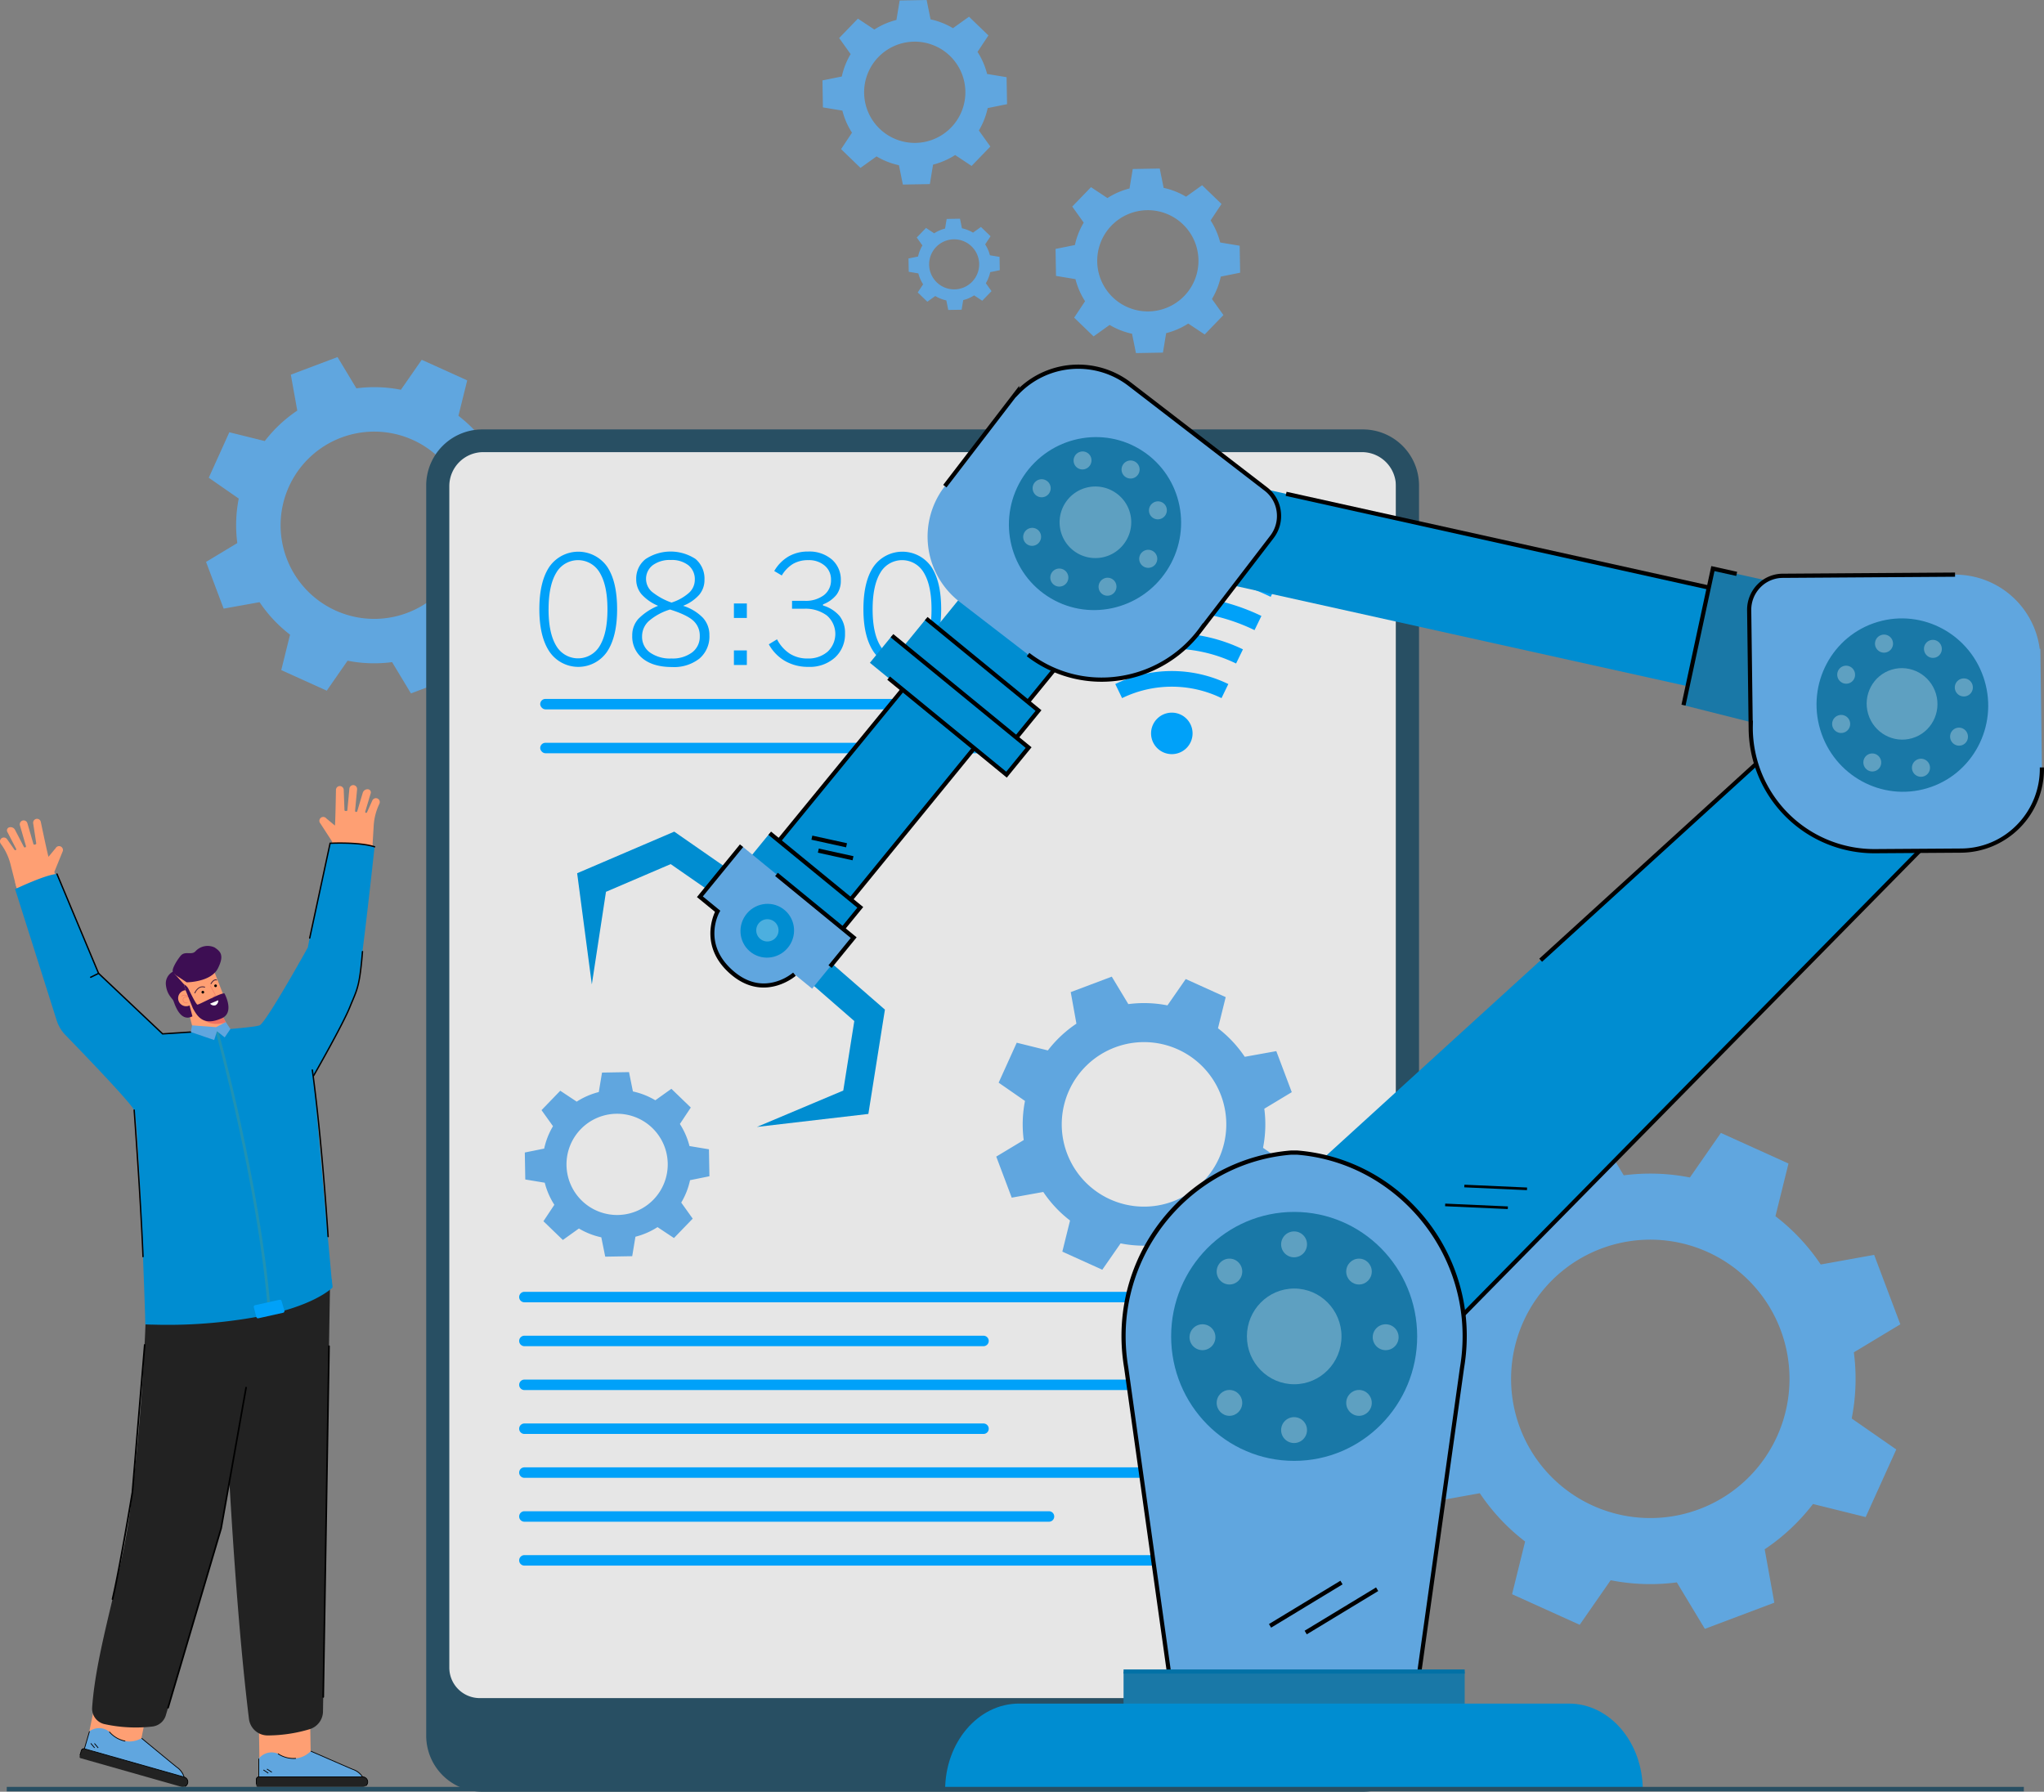 <svg xmlns="http://www.w3.org/2000/svg" width="570" height="499.7" viewBox="0 0 570 499.7">
  <rect x="0" y="0" width="570" height="499.7" fill="#808080" stroke="none"/>
  <g id="Manufacturing_App_about" transform="translate(-1933.282 -238.806)">
    <g id="Group_281439" data-name="Group 281439" transform="translate(2323.763 553.636)" style="mix-blend-mode: multiply;isolation: isolate">
      <g id="Group_281438" data-name="Group 281438">
        <g id="Group_281437" data-name="Group 281437">
          <g id="Group_281436" data-name="Group 281436">
            <g id="Group_281435" data-name="Group 281435">
              <g id="Group_281434" data-name="Group 281434">
                <path id="Path_121083" data-name="Path 121083" d="M3309.208,1207.35l9.428,4.267,9.428,4.267,8.636-12.43a56.893,56.893,0,0,0,18.455.6l7.814,12.961,9.684-3.648,9.684-3.648-2.683-14.894a56.9,56.9,0,0,0,13.469-12.628l14.693,3.641,4.267-9.427,4.267-9.427-12.431-8.636a56.906,56.906,0,0,0,.6-18.453l12.961-7.813-3.649-9.683-3.649-9.683-14.9,2.682a56.915,56.915,0,0,0-12.629-13.47l3.639-14.691-9.427-4.268-9.428-4.267-8.636,12.43a56.907,56.907,0,0,0-18.455-.6l-7.815-12.961-9.683,3.649-9.684,3.648,2.683,14.894a56.905,56.905,0,0,0-13.47,12.627l-14.692-3.641-4.267,9.427-4.267,9.427,12.431,8.636a56.891,56.891,0,0,0-.6,18.453l-12.961,7.813,3.649,9.683,3.65,9.683,14.894-2.682a56.9,56.9,0,0,0,12.629,13.47Zm22.535-24.692a38.821,38.821,0,1,1,51.377-19.358A38.822,38.822,0,0,1,3331.743,1182.658Z" transform="translate(-3278.025 -1077.569)" fill="#60a6df"/>
              </g>
            </g>
          </g>
        </g>
      </g>
    </g>
    <g id="Group_281445" data-name="Group 281445" transform="translate(1990.742 338.394)" style="isolation: isolate">
      <g id="Group_281444" data-name="Group 281444" transform="translate(0)">
        <g id="Group_281443" data-name="Group 281443">
          <g id="Group_281442" data-name="Group 281442">
            <g id="Group_281441" data-name="Group 281441">
              <g id="Group_281440" data-name="Group 281440">
                <path id="Path_121084" data-name="Path 121084" d="M2151.584,425.691l6.342,2.87,6.342,2.871,5.809-8.361a38.272,38.272,0,0,0,12.413.4l5.256,8.718,6.514-2.454,6.514-2.454-1.8-10.019a38.256,38.256,0,0,0,9.06-8.494l9.883,2.449,2.87-6.341,2.87-6.341-8.362-5.809a38.268,38.268,0,0,0,.4-12.413l8.719-5.255-2.455-6.514-2.455-6.513-10.019,1.8a38.282,38.282,0,0,0-8.495-9.061l2.448-9.882-6.342-2.87-6.342-2.87-5.809,8.361a38.291,38.291,0,0,0-12.414-.4l-5.256-8.718-6.514,2.454-6.513,2.454,1.8,10.018a38.269,38.269,0,0,0-9.061,8.494l-9.883-2.449-2.87,6.341-2.87,6.341,8.361,5.809a38.27,38.27,0,0,0-.4,12.413l-8.718,5.255,2.455,6.513,2.455,6.513,10.019-1.8a38.264,38.264,0,0,0,8.495,9.06Zm15.158-16.608a26.113,26.113,0,1,1,34.559-13.021A26.114,26.114,0,0,1,2166.742,409.083Z" transform="translate(-2130.609 -338.394)" fill="#60a6df"/>
              </g>
            </g>
          </g>
        </g>
      </g>
    </g>
    <g id="Group_281511" data-name="Group 281511" transform="translate(2052.134 358.572)">
      <g id="Group_281451" data-name="Group 281451" transform="translate(0)">
        <g id="Group_281446" data-name="Group 281446" transform="translate(5 6.324)">
          <rect id="Rectangle_160460" data-name="Rectangle 160460" width="359.027" height="265.422" transform="translate(0 359.027) rotate(-90)" fill="#e6e6e6"/>
        </g>
        <g id="Group_281450" data-name="Group 281450">
          <g id="Group_281449" data-name="Group 281449">
            <g id="Group_281448" data-name="Group 281448">
              <g id="Group_281447" data-name="Group 281447">
                <path id="Path_121085" data-name="Path 121085" d="M2604.184,407.688H2358.617a15.65,15.65,0,0,0-15.649,15.651V771.971a15.65,15.65,0,0,0,15.649,15.651h245.567a15.65,15.65,0,0,0,15.649-15.651V423.339A15.65,15.65,0,0,0,2604.184,407.688Zm9.206,345.324a8.5,8.5,0,0,1-8.5,8.5H2357.913a8.5,8.5,0,0,1-8.5-8.5V423.5a9.485,9.485,0,0,1,9.485-9.485H2603.9a9.485,9.485,0,0,1,9.485,9.485Z" transform="translate(-2342.967 -407.688)" fill="#284f63"/>
              </g>
            </g>
          </g>
        </g>
      </g>
      <g id="Group_281483" data-name="Group 281483" transform="translate(31.554 34.055)">
        <g id="Group_281471" data-name="Group 281471" transform="translate(0.238 41.098)">
          <g id="Group_281468" data-name="Group 281468" style="mix-blend-mode: multiply;isolation: isolate">
            <g id="Group_281467" data-name="Group 281467">
              <rect id="Rectangle_160462" data-name="Rectangle 160462" width="130.946" height="2.921" rx="1.46" fill="#00a1f9"/>
            </g>
          </g>
          <g id="Group_281470" data-name="Group 281470" transform="translate(0 12.239)" style="mix-blend-mode: multiply;isolation: isolate">
            <g id="Group_281469" data-name="Group 281469">
              <rect id="Rectangle_160463" data-name="Rectangle 160463" width="130.946" height="2.921" rx="1.46" fill="#00a1f9"/>
            </g>
          </g>
        </g>
        <g id="Group_281482" data-name="Group 281482" style="mix-blend-mode: multiply;isolation: isolate">
          <g id="Group_281473" data-name="Group 281473" transform="translate(0 0.042)">
            <g id="Group_281472" data-name="Group 281472">
              <path id="Path_121089" data-name="Path 121089" d="M2451.328,540.823q0-7.725,2.833-11.883a9.834,9.834,0,0,1,16.052-.01q2.8,4.147,2.8,11.893,0,7.684-2.822,11.883a9.732,9.732,0,0,1-16.021-.011Q2451.328,548.485,2451.328,540.823Zm2.568.042q0,6.61,2.122,10.135a7.022,7.022,0,0,0,12.18,0q2.121-3.526,2.122-10.135,0-6.631-2.122-10.178a6.992,6.992,0,0,0-12.169,0Q2453.9,534.234,2453.9,540.865Z" transform="translate(-2451.328 -524.782)" fill="#00a1f9"/>
            </g>
          </g>
          <g id="Group_281475" data-name="Group 281475" transform="translate(25.909)">
            <g id="Group_281474" data-name="Group 281474">
              <path id="Path_121090" data-name="Path 121090" d="M2547.518,539.772a12.836,12.836,0,0,1-4.626-3.221,6.328,6.328,0,0,1-1.485-4.168,6.9,6.9,0,0,1,2.589-5.631,12.662,12.662,0,0,1,13.951-.042,7.15,7.15,0,0,1,2.493,5.821,6.346,6.346,0,0,1-1.475,4.178,11.629,11.629,0,0,1-4.488,3.063,13.21,13.21,0,0,1,5.538,3.347,7.08,7.08,0,0,1,1.8,4.884,8.049,8.049,0,0,1-2.78,6.484,11.44,11.44,0,0,1-7.639,2.358q-5.2,0-8.148-2.347a7.8,7.8,0,0,1-2.949-6.452,6.773,6.773,0,0,1,1.676-4.6A16.174,16.174,0,0,1,2547.518,539.772Zm3.31,1.032a16.3,16.3,0,0,0-5.909,3.22,5.746,5.746,0,0,0-1.878,4.274,5.355,5.355,0,0,0,2.2,4.5,9.675,9.675,0,0,0,5.973,1.663,9.093,9.093,0,0,0,5.772-1.684,5.458,5.458,0,0,0,2.143-4.526,5.594,5.594,0,0,0-1.8-4.326Q2555.517,542.278,2550.827,540.8Zm.425-1.937a13.39,13.39,0,0,0,4.88-2.726,4.9,4.9,0,0,0,1.613-3.61,4.985,4.985,0,0,0-1.782-4.063,7.508,7.508,0,0,0-4.923-1.473,7.978,7.978,0,0,0-5.028,1.452,4.8,4.8,0,0,0-.287,7.357A18.371,18.371,0,0,0,2551.252,538.867Z" transform="translate(-2540.303 -524.637)" fill="#00a1f9"/>
            </g>
          </g>
          <g id="Group_281477" data-name="Group 281477" transform="translate(54.257 14.483)">
            <g id="Group_281476" data-name="Group 281476">
              <path id="Path_121091" data-name="Path 121091" d="M2637.656,578.415v-4.042h3.607v4.042Zm0,13.114v-4.062h3.607v4.062Z" transform="translate(-2637.656 -574.373)" fill="#00a1f9"/>
            </g>
          </g>
          <g id="Group_281479" data-name="Group 281479" transform="translate(63.997)">
            <g id="Group_281478" data-name="Group 281478">
              <path id="Path_121092" data-name="Path 121092" d="M2677.576,538.383h3.48a8.445,8.445,0,0,0,5.4-1.579,5.173,5.173,0,0,0,1.984-4.273,5,5,0,0,0-1.761-3.968,6.75,6.75,0,0,0-4.583-1.526,8.272,8.272,0,0,0-4.233,1.032,9.36,9.36,0,0,0-3.151,3.241l-2.1-1.242a11.163,11.163,0,0,1,3.989-4.063,10.729,10.729,0,0,1,5.453-1.368,9.638,9.638,0,0,1,6.62,2.21,7.424,7.424,0,0,1,2.5,5.852,6.493,6.493,0,0,1-1.2,3.989,8.78,8.78,0,0,1-3.766,2.684v.315a9.613,9.613,0,0,1,4.636,2.947,7.509,7.509,0,0,1,1.5,4.8,8.783,8.783,0,0,1-2.811,6.778,10.488,10.488,0,0,1-7.4,2.589,12.815,12.815,0,0,1-6.482-1.621,12.06,12.06,0,0,1-4.552-4.673l2.292-1.39a10.456,10.456,0,0,0,3.565,4.01,9.031,9.031,0,0,0,4.922,1.337,8.186,8.186,0,0,0,5.612-1.895,6.779,6.779,0,0,0-.191-10.083,9.969,9.969,0,0,0-6.439-1.895h-3.29Z" transform="translate(-2671.104 -524.637)" fill="#00a1f9"/>
            </g>
          </g>
          <g id="Group_281481" data-name="Group 281481" transform="translate(90.372 0.042)">
            <g id="Group_281480" data-name="Group 281480">
              <path id="Path_121093" data-name="Path 121093" d="M2761.681,540.822q0-7.725,2.833-11.883a9.833,9.833,0,0,1,16.052-.01q2.8,4.147,2.8,11.893,0,7.684-2.823,11.883a9.732,9.732,0,0,1-16.021-.01Q2761.681,548.485,2761.681,540.822Zm2.567.042q0,6.61,2.122,10.135a7.023,7.023,0,0,0,12.18,0q2.121-3.526,2.122-10.135,0-6.631-2.122-10.178a6.993,6.993,0,0,0-12.169,0Q2764.248,534.234,2764.248,540.865Z" transform="translate(-2761.681 -524.782)" fill="#00a1f9"/>
            </g>
          </g>
        </g>
      </g>
      <g id="Group_281485" data-name="Group 281485" transform="translate(25.926 240.512)" style="mix-blend-mode: multiply;isolation: isolate">
        <g id="Group_281484" data-name="Group 281484">
          <path id="Path_121094" data-name="Path 121094" d="M2653.031,1236.566h-219.57a1.46,1.46,0,0,1-1.46-1.46h0a1.46,1.46,0,0,1,1.46-1.46h219.57a1.46,1.46,0,0,1,1.46,1.46h0A1.46,1.46,0,0,1,2653.031,1236.566Z" transform="translate(-2432.001 -1233.646)" fill="#00a1f9"/>
        </g>
      </g>
      <g id="Group_281487" data-name="Group 281487" transform="translate(25.926 264.991)" style="mix-blend-mode: multiply;isolation: isolate">
        <g id="Group_281486" data-name="Group 281486">
          <path id="Path_121095" data-name="Path 121095" d="M2652.565,1320.629h-219.1a1.46,1.46,0,0,1-1.46-1.46h0a1.46,1.46,0,0,1,1.46-1.46h219.1a1.46,1.46,0,0,1,1.46,1.46h0A1.46,1.46,0,0,1,2652.565,1320.629Z" transform="translate(-2432.001 -1317.708)" fill="#00a1f9"/>
        </g>
      </g>
      <g id="Group_281489" data-name="Group 281489" transform="translate(25.926 289.469)" style="mix-blend-mode: multiply;isolation: isolate">
        <g id="Group_281488" data-name="Group 281488">
          <path id="Path_121096" data-name="Path 121096" d="M2653.031,1404.691h-219.57a1.46,1.46,0,0,1-1.46-1.46h0a1.46,1.46,0,0,1,1.46-1.46h219.57a1.46,1.46,0,0,1,1.46,1.46h0A1.46,1.46,0,0,1,2653.031,1404.691Z" transform="translate(-2432.001 -1401.771)" fill="#00a1f9"/>
        </g>
      </g>
      <g id="Group_281491" data-name="Group 281491" transform="translate(25.926 313.947)" style="mix-blend-mode: multiply;isolation: isolate">
        <g id="Group_281490" data-name="Group 281490">
          <path id="Path_121097" data-name="Path 121097" d="M2653.031,1488.754h-219.57a1.46,1.46,0,0,1-1.46-1.46h0a1.46,1.46,0,0,1,1.46-1.46h219.57a1.46,1.46,0,0,1,1.46,1.46h0A1.46,1.46,0,0,1,2653.031,1488.754Z" transform="translate(-2432.001 -1485.833)" fill="#00a1f9"/>
        </g>
      </g>
      <g id="Group_281493" data-name="Group 281493" transform="translate(25.926 252.751)" style="mix-blend-mode: multiply;isolation: isolate">
        <g id="Group_281492" data-name="Group 281492">
          <path id="Path_121098" data-name="Path 121098" d="M2561.486,1278.6H2433.461a1.46,1.46,0,0,1-1.46-1.46h0a1.46,1.46,0,0,1,1.46-1.46h128.025a1.46,1.46,0,0,1,1.46,1.46h0A1.46,1.46,0,0,1,2561.486,1278.6Z" transform="translate(-2432.001 -1275.677)" fill="#00a1f9"/>
        </g>
      </g>
      <g id="Group_281495" data-name="Group 281495" transform="translate(25.926 277.23)" style="mix-blend-mode: multiply;isolation: isolate">
        <g id="Group_281494" data-name="Group 281494">
          <path id="Path_121099" data-name="Path 121099" d="M2561.486,1362.66H2433.461a1.46,1.46,0,0,1-1.46-1.46h0a1.46,1.46,0,0,1,1.46-1.46h128.025a1.46,1.46,0,0,1,1.46,1.46h0A1.46,1.46,0,0,1,2561.486,1362.66Z" transform="translate(-2432.001 -1359.739)" fill="#00a1f9"/>
        </g>
      </g>
      <g id="Group_281497" data-name="Group 281497" transform="translate(25.926 301.708)" style="mix-blend-mode: multiply;isolation: isolate">
        <g id="Group_281496" data-name="Group 281496">
          <path id="Path_121100" data-name="Path 121100" d="M2579.75,1446.723h-146.29a1.46,1.46,0,0,1-1.46-1.46h0a1.46,1.46,0,0,1,1.46-1.46h146.29a1.46,1.46,0,0,1,1.46,1.46h0A1.46,1.46,0,0,1,2579.75,1446.723Z" transform="translate(-2432.001 -1443.802)" fill="#00a1f9"/>
        </g>
      </g>
      <g id="Group_281503" data-name="Group 281503" transform="translate(27.501 179.234)">
        <g id="Group_281502" data-name="Group 281502">
          <g id="Group_281501" data-name="Group 281501">
            <g id="Group_281500" data-name="Group 281500">
              <g id="Group_281499" data-name="Group 281499">
                <g id="Group_281498" data-name="Group 281498">
                  <path id="Path_121101" data-name="Path 121101" d="M2459.833,1074.678l3.762-.066,3.763-.065.9-5.429a20.7,20.7,0,0,0,6.157-2.676l4.586,3.043,2.614-2.706,2.614-2.707-3.2-4.477a20.674,20.674,0,0,0,2.46-6.247l5.4-1.091-.066-3.762-.065-3.762-5.43-.9a20.688,20.688,0,0,0-2.676-6.157l3.043-4.585-2.707-2.614-2.707-2.614-4.477,3.2a20.7,20.7,0,0,0-6.248-2.461l-1.091-5.394-3.762.066-3.763.066-.9,5.429a20.692,20.692,0,0,0-6.158,2.676l-4.585-3.042-2.614,2.706-2.614,2.707,3.2,4.477a20.7,20.7,0,0,0-2.46,6.247l-5.4,1.091.066,3.762.065,3.762,5.429.9a20.7,20.7,0,0,0,2.677,6.157l-3.043,4.585,2.707,2.614,2.707,2.614,4.477-3.2a20.692,20.692,0,0,0,6.247,2.46Zm3.562-11.622a14.117,14.117,0,1,1,13.87-14.36A14.118,14.118,0,0,1,2463.395,1063.056Z" transform="translate(-2437.41 -1023.205)" fill="#60a6df"/>
                </g>
              </g>
            </g>
          </g>
        </g>
      </g>
      <g id="Group_282052" data-name="Group 282052" transform="translate(110.501 -119.766)">
        <g id="Group_281502-2" data-name="Group 281502">
          <g id="Group_281501-2" data-name="Group 281501">
            <g id="Group_281500-2" data-name="Group 281500">
              <g id="Group_281499-2" data-name="Group 281499">
                <g id="Group_281498-2" data-name="Group 281498">
                  <path id="Path_121101-2" data-name="Path 121101" d="M2459.833,1074.678l3.762-.066,3.763-.065.9-5.429a20.7,20.7,0,0,0,6.157-2.676l4.586,3.043,2.614-2.706,2.614-2.707-3.2-4.477a20.674,20.674,0,0,0,2.46-6.247l5.4-1.091-.066-3.762-.065-3.762-5.43-.9a20.688,20.688,0,0,0-2.676-6.157l3.043-4.585-2.707-2.614-2.707-2.614-4.477,3.2a20.7,20.7,0,0,0-6.248-2.461l-1.091-5.394-3.762.066-3.763.066-.9,5.429a20.692,20.692,0,0,0-6.158,2.676l-4.585-3.042-2.614,2.706-2.614,2.707,3.2,4.477a20.7,20.7,0,0,0-2.46,6.247l-5.4,1.091.066,3.762.065,3.762,5.429.9a20.7,20.7,0,0,0,2.677,6.157l-3.043,4.585,2.707,2.614,2.707,2.614,4.477-3.2a20.692,20.692,0,0,0,6.247,2.46Zm3.562-11.622a14.117,14.117,0,1,1,13.87-14.36A14.118,14.118,0,0,1,2463.395,1063.056Z" transform="translate(-2437.41 -1023.205)" fill="#60a6df"/>
                </g>
              </g>
            </g>
          </g>
        </g>
      </g>
      <g id="Group_282054" data-name="Group 282054" transform="translate(134.501 -58.766)">
        <g id="Group_281502-3" data-name="Group 281502">
          <g id="Group_281501-3" data-name="Group 281501">
            <g id="Group_281500-3" data-name="Group 281500">
              <g id="Group_281499-3" data-name="Group 281499">
                <g id="Group_281498-3" data-name="Group 281498">
                  <path id="Path_121101-3" data-name="Path 121101" d="M2448.495,1048.651l1.86-.032,1.86-.032.447-2.684a10.237,10.237,0,0,0,3.044-1.323l2.267,1.5,1.292-1.338,1.292-1.338-1.582-2.213a10.218,10.218,0,0,0,1.216-3.088l2.667-.539-.033-1.86-.032-1.86-2.684-.446a10.228,10.228,0,0,0-1.323-3.044l1.5-2.267-1.338-1.292-1.338-1.292-2.213,1.582a10.233,10.233,0,0,0-3.089-1.216l-.539-2.667-1.86.032-1.86.032-.446,2.684a10.233,10.233,0,0,0-3.044,1.323l-2.267-1.5L2441,1027.11l-1.292,1.338,1.582,2.213a10.232,10.232,0,0,0-1.216,3.088l-2.667.539.033,1.86.032,1.86,2.684.446a10.23,10.23,0,0,0,1.323,3.044l-1.5,2.267,1.338,1.292,1.338,1.292,2.213-1.582a10.233,10.233,0,0,0,3.088,1.216Zm1.761-5.745a6.978,6.978,0,1,1,6.856-7.1A6.979,6.979,0,0,1,2450.255,1042.905Z" transform="translate(-2437.41 -1023.205)" fill="#60a6df"/>
                </g>
              </g>
            </g>
          </g>
        </g>
      </g>
      <g id="Group_282053" data-name="Group 282053" transform="translate(175.501 -72.766)">
        <g id="Group_281502-4" data-name="Group 281502">
          <g id="Group_281501-4" data-name="Group 281501">
            <g id="Group_281500-4" data-name="Group 281500">
              <g id="Group_281499-4" data-name="Group 281499">
                <g id="Group_281498-4" data-name="Group 281498">
                  <path id="Path_121101-4" data-name="Path 121101" d="M2459.833,1074.678l3.762-.066,3.763-.065.9-5.429a20.7,20.7,0,0,0,6.157-2.676l4.586,3.043,2.614-2.706,2.614-2.707-3.2-4.477a20.674,20.674,0,0,0,2.46-6.247l5.4-1.091-.066-3.762-.065-3.762-5.43-.9a20.688,20.688,0,0,0-2.676-6.157l3.043-4.585-2.707-2.614-2.707-2.614-4.477,3.2a20.7,20.7,0,0,0-6.248-2.461l-1.091-5.394-3.762.066-3.763.066-.9,5.429a20.692,20.692,0,0,0-6.158,2.676l-4.585-3.042-2.614,2.706-2.614,2.707,3.2,4.477a20.7,20.7,0,0,0-2.46,6.247l-5.4,1.091.066,3.762.065,3.762,5.429.9a20.7,20.7,0,0,0,2.677,6.157l-3.043,4.585,2.707,2.614,2.707,2.614,4.477-3.2a20.692,20.692,0,0,0,6.247,2.46Zm3.562-11.622a14.117,14.117,0,1,1,13.87-14.36A14.118,14.118,0,0,1,2463.395,1063.056Z" transform="translate(-2437.41 -1023.205)" fill="#60a6df"/>
                </g>
              </g>
            </g>
          </g>
        </g>
      </g>
      <g id="Group_281510" data-name="Group 281510" transform="translate(178.44 35.986)">
        <path id="Path_121103" data-name="Path 121103" d="M2955.759,538.015l1.921,3.958a63.086,63.086,0,0,1,55.133,0l1.92-3.958a67.82,67.82,0,0,0-58.974,0Z" transform="translate(-2955.759 -531.269)" fill="#00a1f9"/>
        <path id="Path_121104" data-name="Path 121104" d="M2971.223,572.4l1.918,3.953a52.787,52.787,0,0,1,46.132,0l1.918-3.953a57.464,57.464,0,0,0-49.968,0Z" transform="translate(-2966.72 -556.369)" fill="#00a1f9"/>
        <path id="Path_121105" data-name="Path 121105" d="M2988.905,607.268l1.915,3.947a41.009,41.009,0,0,1,35.84,0l1.916-3.947a45.621,45.621,0,0,0-39.67,0Z" transform="translate(-2979.253 -581.921)" fill="#00a1f9"/>
        <path id="Path_121106" data-name="Path 121106" d="M3002.876,642.717l1.9,3.924a31.725,31.725,0,0,1,27.726,0l1.9-3.924a36.08,36.08,0,0,0-31.534,0Z" transform="translate(-2989.156 -607.693)" fill="#00a1f9"/>
        <path id="Path_121107" data-name="Path 121107" d="M3048.724,684.721a5.786,5.786,0,1,1-5.786-5.786A5.786,5.786,0,0,1,3048.724,684.721Z" transform="translate(-3013.451 -635.936)" fill="#00a1f9"/>
      </g>
    </g>
    <g id="Group_281512" data-name="Group 281512" transform="translate(2254.65 411.933)">
      <path id="Path_121108" data-name="Path 121108" d="M3267.147,605.985l-14.3-15.048L3040.682,784.275,3060.374,805l3.289,3.46,19.693,20.72,201.382-204.682-14.3-15.048Z" transform="translate(-3040.682 -590.938)" fill="#008dd1"/>
    </g>
    <g id="Group_281518" data-name="Group 281518" transform="translate(2211.1 511.179)">
      <g id="Group_281517" data-name="Group 281517" transform="translate(0 0)">
        <g id="Group_281516" data-name="Group 281516">
          <g id="Group_281515" data-name="Group 281515">
            <g id="Group_281514" data-name="Group 281514">
              <g id="Group_281513" data-name="Group 281513">
                <path id="Path_121109" data-name="Path 121109" d="M2907.933,1008.465l5.572,2.522,5.572,2.522,5.1-7.346a33.631,33.631,0,0,0,10.906.354l4.618,7.66,5.723-2.156,5.723-2.156-1.586-8.8a33.618,33.618,0,0,0,7.961-7.463l8.683,2.152,2.522-5.572,2.522-5.571-7.347-5.1a33.617,33.617,0,0,0,.354-10.906l7.66-4.617-2.157-5.723-2.157-5.723-8.8,1.585a33.637,33.637,0,0,0-7.463-7.961l2.151-8.683-5.572-2.522-5.572-2.522-5.1,7.346a33.629,33.629,0,0,0-10.907-.354l-4.618-7.66-5.723,2.157-5.723,2.156,1.586,8.8a33.624,33.624,0,0,0-7.961,7.463l-8.683-2.151-2.521,5.571-2.522,5.571,7.347,5.1a33.617,33.617,0,0,0-.354,10.906l-7.66,4.617,2.156,5.723,2.157,5.723,8.8-1.585a33.623,33.623,0,0,0,7.464,7.961Zm13.318-14.593a22.943,22.943,0,1,1,30.364-11.44A22.944,22.944,0,0,1,2921.251,993.872Z" transform="translate(-2889.504 -931.764)" fill="#60a6df"/>
              </g>
            </g>
          </g>
        </g>
      </g>
    </g>
    <g id="Group_281519" data-name="Group 281519" transform="translate(2336.579 475.617)">
      <path id="Path_121110" data-name="Path 121110" d="M3322.039,943.466l.824.821,131.668-133.826-.824-.82Z" transform="translate(-3322.039 -809.641)"/>
    </g>
    <g id="Group_281520" data-name="Group 281520" transform="translate(2362.53 437.633)">
      <path id="Path_121111" data-name="Path 121111" d="M3411.158,747.74l.778.865,75.217-68.543-.778-.865Z" transform="translate(-3411.158 -679.196)"/>
    </g>
    <g id="Group_281521" data-name="Group 281521" transform="translate(2341.619 569.211)">
      <path id="Path_121112" data-name="Path 121112" d="M3338.4,1131.058l-.04.732,17.48.786.04-.732Z" transform="translate(-3338.364 -1131.058)"/>
    </g>
    <g id="Group_281522" data-name="Group 281522" transform="translate(2336.264 574.483)">
      <path id="Path_121113" data-name="Path 121113" d="M3319.978,1149.163l-.04.732,17.48.787.04-.732Z" transform="translate(-3319.938 -1149.163)"/>
    </g>
    <g id="Group_281524" data-name="Group 281524" transform="translate(2144.36 498.634)">
      <g id="Group_281523" data-name="Group 281523">
        <path id="Path_121114" data-name="Path 121114" d="M2665.167,894.77l5.2-6.087,24.973,21.747-4.617,29.092-31.073,3.622L2683.727,933l3.076-19.385Z" transform="translate(-2659.647 -888.682)" fill="#008dd1"/>
      </g>
    </g>
    <g id="Group_281526" data-name="Group 281526" transform="translate(2094.228 470.743)">
      <g id="Group_281525" data-name="Group 281525" transform="translate(0 0)">
        <path id="Path_121115" data-name="Path 121115" d="M2536.819,818.321l4.63-6.529-27.2-18.891-27.077,11.6,4.094,31.015,3.946-25.831,18.042-7.728Z" transform="translate(-2487.173 -792.901)" fill="#008dd1"/>
      </g>
    </g>
    <g id="Group_281527" data-name="Group 281527" transform="translate(2192.218 348.863)">
      <path id="Path_121116" data-name="Path 121116" d="M2824.5,441.893,2850,462.77l54.865-67.547-25.5-20.877Z" transform="translate(-2824.505 -374.346)" fill="#008dd1"/>
    </g>
    <g id="Group_281528" data-name="Group 281528" transform="translate(2139.518 423.494)">
      <path id="Path_121117" data-name="Path 121117" d="M2643.091,693.867l20.041,16.411,51.6-63.227-20.041-16.411Z" transform="translate(-2643.091 -630.641)" fill="#008dd1"/>
    </g>
    <g id="Group_281529" data-name="Group 281529" transform="translate(2185.412 411.326)">
      <path id="Path_121118" data-name="Path 121118" d="M2800.92,596.406l31.314,25.641,6.163-7.553-31.314-25.641Z" transform="translate(-2800.92 -588.853)" fill="#008dd1"/>
    </g>
    <g id="Group_281530" data-name="Group 281530" transform="translate(2142.13 471.187)">
      <path id="Path_121119" data-name="Path 121119" d="M2651.962,801.542l25.253,20.679,5.807-7.117-25.253-20.678Z" transform="translate(-2651.962 -794.426)" fill="#008dd1"/>
    </g>
    <g id="Group_281531" data-name="Group 281531" transform="translate(2175.867 416.1)">
      <path id="Path_121120" data-name="Path 121120" d="M2768.1,612.8l38.1,31.2,6.163-7.553-38.1-31.2Z" transform="translate(-2768.099 -605.247)" fill="#008dd1"/>
    </g>
    <g id="Group_281532" data-name="Group 281532" transform="translate(2128.446 474.668)">
      <path id="Path_121121" data-name="Path 121121" d="M2604.9,820.614l4.94,4.046a14.318,14.318,0,0,0,21.433,17.55l4.941,4.046,11.615-14.234-31.314-25.641Z" transform="translate(-2604.903 -806.381)" fill="#60a6df"/>
    </g>
    <g id="Group_281533" data-name="Group 281533" transform="translate(2136.824 487.939)">
      <ellipse id="Ellipse_4222" data-name="Ellipse 4222" cx="7.532" cy="7.443" rx="7.532" ry="7.443" transform="translate(0 12.312) rotate(-54.819)" fill="#008dd1"/>
    </g>
    <g id="Group_281534" data-name="Group 281534" transform="translate(2144.227 495.199)" opacity="0.3">
      <path id="Path_121122" data-name="Path 121122" d="M2663.981,877.442a3.105,3.105,0,1,0,.719,4.306A3.087,3.087,0,0,0,2663.981,877.442Z" transform="translate(-2659.112 -876.886)" fill="#fff"/>
    </g>
    <g id="Group_281535" data-name="Group 281535" transform="translate(2219.472 403.735)">
      <path id="Path_121123" data-name="Path 121123" d="M2918.09,593.267l.9.736,24.874-30.482-.9-.736Z" transform="translate(-2918.09 -562.785)"/>
    </g>
    <g id="Group_281536" data-name="Group 281536" transform="translate(2191.196 410.87)">
      <path id="Path_121124" data-name="Path 121124" d="M2820.809,588.2l30.865,25.273-5.792,7.1.9.736,6.535-8.008-31.764-26.009Z" transform="translate(-2820.809 -587.289)"/>
    </g>
    <g id="Group_281537" data-name="Group 281537" transform="translate(2180.707 415.644)">
      <path id="Path_121125" data-name="Path 121125" d="M2785.686,604.594l37.652,30.831-5.42,6.642-32.435-26.559-.744.911,33.334,27.3,6.907-8.464-38.551-31.567Z" transform="translate(-2784.739 -603.683)"/>
    </g>
    <g id="Group_281538" data-name="Group 281538" transform="translate(2147.559 470.731)">
      <path id="Path_121126" data-name="Path 121126" d="M2670.629,793.773l24.8,20.31-4.494,5.507.9.736,5.237-6.418-25.7-21.047Z" transform="translate(-2670.629 -792.862)"/>
    </g>
    <g id="Group_281539" data-name="Group 281539" transform="translate(2150.038 430.681)">
      <path id="Path_121127" data-name="Path 121127" d="M2679.186,697.564l.9.737,34.568-42.24-.9-.737Z" transform="translate(-2679.186 -655.324)"/>
    </g>
    <g id="Group_281540" data-name="Group 281540" transform="translate(2170.038 447.089)">
      <path id="Path_121128" data-name="Path 121128" d="M2748.01,753.915l.9.736,34.472-42.244-.9-.736Z" transform="translate(-2748.01 -711.671)"/>
    </g>
    <g id="Group_281541" data-name="Group 281541" transform="translate(2159.555 471.848)">
      <path id="Path_121129" data-name="Path 121129" d="M2712.126,796.7l-.261,1.144,9.666,2.124.262-1.144Z" transform="translate(-2711.865 -796.696)"/>
    </g>
    <g id="Group_281542" data-name="Group 281542" transform="translate(2161.359 475.467)">
      <path id="Path_121130" data-name="Path 121130" d="M2718.333,809.123l-.261,1.145,9.666,2.124.261-1.145Z" transform="translate(-2718.072 -809.123)"/>
    </g>
    <g id="Group_281543" data-name="Group 281543" transform="translate(2127.638 474.3)">
      <path id="Path_121131" data-name="Path 121131" d="M2623.814,843.472c-4.087,1.1-8,.056-11.629-3.094-8.64-7.5-4.035-15.972-3.835-16.329l.243-.43-4.869-3.987,11.243-13.778-.9-.736-11.987,14.689,5.035,4.123c-.905,1.989-3.912,10.209,4.3,17.338a18.666,18.666,0,0,0,1.48,1.162c8.816,6.214,16.681-.6,16.764-.679l-.768-.873A13.775,13.775,0,0,1,2623.814,843.472Z" transform="translate(-2602.082 -805.117)"/>
    </g>
    <g id="Group_281544" data-name="Group 281544" transform="translate(2149.437 482.217)">
      <path id="Path_121132" data-name="Path 121132" d="M2677.084,833.216l21.089,17.268-6.211,7.612.9.736,6.955-8.523-21.988-18Z" transform="translate(-2677.084 -832.305)"/>
    </g>
    <g id="Group_281549" data-name="Group 281549" transform="translate(2227.173 363.483)">
      <g id="Group_281545" data-name="Group 281545">
        <path id="Path_121133" data-name="Path 121133" d="M2946.321,452.068l235.5,52.22,5.92-27.515-235.5-52.22Z" transform="translate(-2946.321 -424.553)" fill="#008dd1"/>
      </g>
      <g id="Group_281546" data-name="Group 281546" transform="translate(175.58 33.899)">
        <path id="Path_121134" data-name="Path 121134" d="M3549.29,579.057l20.76,5.233,2.13-40.064-14.7-3.259Z" transform="translate(-3549.29 -540.967)" fill="#1978a7"/>
      </g>
      <g id="Group_281547" data-name="Group 281547" transform="translate(175.012 33.199)">
        <path id="Path_121135" data-name="Path 121135" d="M3547.339,577.226l1.135.252,8.072-37.515,6.07,1.346.247-1.148-7.205-1.6Z" transform="translate(-3547.339 -538.562)"/>
      </g>
      <g id="Group_281548" data-name="Group 281548" transform="translate(64.643 12.475)">
        <path id="Path_121136" data-name="Path 121136" d="M3168.317,468.541,3285.8,494.593l.248-1.148-117.485-26.052Z" transform="translate(-3168.317 -467.393)"/>
      </g>
    </g>
    <g id="Group_281550" data-name="Group 281550" transform="translate(2246.603 560.191)">
      <path id="Path_121137" data-name="Path 121137" d="M3060.136,1100.14a5.762,5.762,0,0,0-1.61,0c-26.164,2.062-46.761,24.193-46.761,51.2a52.5,52.5,0,0,0,.327,5.825h0q.166,1.484.413,2.941l12.781,91.1h68.091l12.781-91.1q.248-1.457.413-2.941h0a52.5,52.5,0,0,0,.327-5.825C3106.9,1124.334,3086.3,1102.2,3060.136,1100.14Z" transform="translate(-3011.765 -1100.081)" fill="#60a6df"/>
    </g>
    <g id="Group_281551" data-name="Group 281551" transform="translate(2191.962 341.074)">
      <path id="Path_121138" data-name="Path 121138" d="M2918.029,381.711l-38.045-29.288a23.549,23.549,0,0,0-31.255,2.41l-.011-.262-20.207,26.34a22.977,22.977,0,0,0,4.024,32.2l19.18,14.765a34.119,34.119,0,0,0,47.861-6.552c.229-.3.442-.6.659-.906l.01.033,19.456-25.362A9.549,9.549,0,0,0,2918.029,381.711Z" transform="translate(-2823.697 -347.596)" fill="#60a6df"/>
    </g>
    <g id="Group_281552" data-name="Group 281552" transform="translate(2259.872 576.801)">
      <ellipse id="Ellipse_4223" data-name="Ellipse 4223" cx="34.306" cy="34.715" rx="34.306" ry="34.715" transform="translate(0 0)" fill="#1978a7"/>
    </g>
    <g id="Group_281553" data-name="Group 281553" transform="translate(2281.001 598.17)" opacity="0.3">
      <ellipse id="Ellipse_4224" data-name="Ellipse 4224" cx="13.189" cy="13.347" rx="13.189" ry="13.347" fill="#fff"/>
    </g>
    <g id="Group_281554" data-name="Group 281554" transform="translate(2290.632 582.243)" opacity="0.3">
      <path id="Path_121139" data-name="Path 121139" d="M3166.437,1175.81a3.607,3.607,0,1,0,3.564,3.607A3.586,3.586,0,0,0,3166.437,1175.81Z" transform="translate(-3162.873 -1175.81)" fill="#fff"/>
    </g>
    <g id="Group_281555" data-name="Group 281555" transform="translate(2290.632 634.042)" opacity="0.3">
      <path id="Path_121140" data-name="Path 121140" d="M3166.437,1353.695A3.607,3.607,0,1,0,3170,1357.3,3.586,3.586,0,0,0,3166.437,1353.695Z" transform="translate(-3162.873 -1353.695)" fill="#fff"/>
    </g>
    <g id="Group_281556" data-name="Group 281556" transform="translate(2316.176 608.142)" opacity="0.3">
      <path id="Path_121141" data-name="Path 121141" d="M3254.331,1264.752a3.607,3.607,0,1,0,3.564,3.607A3.586,3.586,0,0,0,3254.331,1264.752Z" transform="translate(-3250.767 -1264.752)" fill="#fff"/>
    </g>
    <g id="Group_281557" data-name="Group 281557" transform="translate(2265.088 608.142)" opacity="0.3">
      <path id="Path_121142" data-name="Path 121142" d="M3078.543,1264.752a3.607,3.607,0,1,0,3.564,3.607A3.586,3.586,0,0,0,3078.543,1264.752Z" transform="translate(-3074.979 -1264.752)" fill="#fff"/>
    </g>
    <g id="Group_281558" data-name="Group 281558" transform="translate(2308.694 589.829)" opacity="0.3">
      <ellipse id="Ellipse_4225" data-name="Ellipse 4225" cx="3.564" cy="3.607" rx="3.564" ry="3.607" transform="translate(0)" fill="#fff"/>
    </g>
    <g id="Group_281559" data-name="Group 281559" transform="translate(2272.57 626.456)" opacity="0.3">
      <ellipse id="Ellipse_4226" data-name="Ellipse 4226" cx="3.564" cy="3.607" rx="3.564" ry="3.607" fill="#fff"/>
    </g>
    <g id="Group_281560" data-name="Group 281560" transform="translate(2272.57 589.828)" opacity="0.3">
      <path id="Path_121143" data-name="Path 121143" d="M3101.766,1202.917a3.637,3.637,0,0,0,0,5.1,3.535,3.535,0,0,0,5.041,0,3.637,3.637,0,0,0,0-5.1A3.535,3.535,0,0,0,3101.766,1202.917Z" transform="translate(-3100.722 -1201.86)" fill="#fff"/>
    </g>
    <g id="Group_281561" data-name="Group 281561" transform="translate(2308.694 626.456)" opacity="0.3">
      <ellipse id="Ellipse_4227" data-name="Ellipse 4227" cx="3.564" cy="3.607" rx="3.564" ry="3.607" transform="translate(0)" fill="#fff"/>
    </g>
    <g id="Group_281562" data-name="Group 281562" transform="translate(2205.338 351.448)">
      <ellipse id="Ellipse_4228" data-name="Ellipse 4228" cx="24.208" cy="23.923" rx="24.208" ry="23.923" transform="translate(0 40.393) rotate(-56.542)" fill="#1978a7"/>
    </g>
    <g id="Group_281563" data-name="Group 281563" transform="translate(2228.945 374.59)" opacity="0.3">
      <path id="Path_121144" data-name="Path 121144" d="M2966.063,464.315a9.98,9.98,0,1,0,2.725,13.763A9.921,9.921,0,0,0,2966.063,464.315Z" transform="translate(-2950.662 -462.696)" fill="#fff"/>
    </g>
    <g id="Group_281564" data-name="Group 281564" transform="translate(2246.09 367.26)" opacity="0.3">
      <path id="Path_121145" data-name="Path 121145" d="M3013.485,437.933a2.515,2.515,0,1,0,.687,3.469A2.5,2.5,0,0,0,3013.485,437.933Z" transform="translate(-3009.603 -437.525)" fill="#fff"/>
    </g>
    <g id="Group_281565" data-name="Group 281565" transform="translate(2226.215 397.395)" opacity="0.3">
      <path id="Path_121146" data-name="Path 121146" d="M2945.1,541.421a2.515,2.515,0,1,0,.687,3.469A2.5,2.5,0,0,0,2945.1,541.421Z" transform="translate(-2941.215 -541.013)" fill="#fff"/>
    </g>
    <g id="Group_281566" data-name="Group 281566" transform="translate(2251.013 392.167)" opacity="0.3">
      <path id="Path_121147" data-name="Path 121147" d="M3030.425,523.468a2.515,2.515,0,1,0,.687,3.469A2.5,2.5,0,0,0,3030.425,523.468Z" transform="translate(-3026.544 -523.06)" fill="#fff"/>
    </g>
    <g id="Group_281567" data-name="Group 281567" transform="translate(2221.291 372.488)" opacity="0.3">
      <path id="Path_121148" data-name="Path 121148" d="M2928.156,455.886a2.515,2.515,0,1,0,.687,3.469A2.5,2.5,0,0,0,2928.156,455.886Z" transform="translate(-2924.275 -455.478)" fill="#fff"/>
    </g>
    <g id="Group_281568" data-name="Group 281568" transform="translate(2253.687 378.631)" opacity="0.3">
      <path id="Path_121149" data-name="Path 121149" d="M3037.754,476.628a2.536,2.536,0,0,0-1.961,2.967,2.465,2.465,0,0,0,2.933,1.938,2.536,2.536,0,0,0,1.961-2.967A2.465,2.465,0,0,0,3037.754,476.628Z" transform="translate(-3035.744 -476.573)" fill="#fff"/>
    </g>
    <g id="Group_281569" data-name="Group 281569" transform="translate(2218.617 386.024)" opacity="0.3">
      <path id="Path_121150" data-name="Path 121150" d="M2917.081,502.017a2.536,2.536,0,0,0-1.961,2.967,2.465,2.465,0,0,0,2.932,1.938,2.536,2.536,0,0,0,1.961-2.968A2.464,2.464,0,0,0,2917.081,502.017Z" transform="translate(-2915.072 -501.963)" fill="#fff"/>
    </g>
    <g id="Group_281570" data-name="Group 281570" transform="translate(2232.671 364.715)" opacity="0.3">
      <path id="Path_121151" data-name="Path 121151" d="M2965.439,428.84a2.536,2.536,0,0,0-1.961,2.968,2.465,2.465,0,0,0,2.932,1.938,2.535,2.535,0,0,0,1.961-2.967A2.464,2.464,0,0,0,2965.439,428.84Z" transform="translate(-2963.43 -428.786)" fill="#fff"/>
    </g>
    <g id="Group_281571" data-name="Group 281571" transform="translate(2239.634 399.939)" opacity="0.3">
      <path id="Path_121152" data-name="Path 121152" d="M2989.4,549.8a2.537,2.537,0,0,0-1.961,2.968,2.465,2.465,0,0,0,2.932,1.938,2.536,2.536,0,0,0,1.961-2.968A2.465,2.465,0,0,0,2989.4,549.8Z" transform="translate(-2987.387 -549.751)" fill="#fff"/>
    </g>
    <g id="Group_281572" data-name="Group 281572" transform="translate(2246.022 559.662)">
      <path id="Path_121153" data-name="Path 121153" d="M3058.766,1098.267l-1.655,0-.044,0a50.918,50.918,0,0,0-33.572,16.431,52.105,52.105,0,0,0-13.724,35.353,53.428,53.428,0,0,0,.33,5.891l.012.1c.11.968.246,1.933.4,2.854l12.851,91.606h69.1l12.849-91.589c.165-.971.306-1.972.417-2.975a53.348,53.348,0,0,0,.331-5.891,52.105,52.105,0,0,0-13.725-35.353A50.919,50.919,0,0,0,3058.766,1098.267Zm45.812,57.545c-.11.98-.247,1.959-.411,2.924l-12.71,90.6h-67.082l-12.712-90.613c-.162-.948-.3-1.926-.408-2.907l-.008-.072a52.138,52.138,0,0,1-.315-5.688c0-26.33,20.292-48.556,46.2-50.611h1.565c25.909,2.054,46.2,24.281,46.2,50.611A52.182,52.182,0,0,1,3104.578,1155.812Z" transform="translate(-3009.77 -1098.265)"/>
    </g>
    <g id="Group_281573" data-name="Group 281573" transform="translate(2287.151 679.661)">
      <path id="Path_121154" data-name="Path 121154" d="M3150.954,1522.438l.6,1.008,19.926-12.079-.6-1.008Z" transform="translate(-3150.954 -1510.359)"/>
    </g>
    <g id="Group_281574" data-name="Group 281574" transform="translate(2297.094 681.525)">
      <path id="Path_121155" data-name="Path 121155" d="M3185.168,1528.838l.6,1.008,19.926-12.079-.6-1.008Z" transform="translate(-3185.168 -1516.759)"/>
    </g>
    <g id="Group_281575" data-name="Group 281575" transform="translate(2196.311 340.485)">
      <path id="Path_121156" data-name="Path 121156" d="M2928.987,379.811l-38.045-29.288a24.1,24.1,0,0,0-31.084,1.547l-.023-.56-21.184,27.614.921.709,19.229-25.067v.012l.943-.972a22.953,22.953,0,0,1,30.481-2.35l38.045,29.288a8.8,8.8,0,0,1,3.378,5.926,9.009,9.009,0,0,1-1.809,6.637l-18.761,24.456-.023-.077-.836,1.164c-.166.232-.331.463-.506.691a33.723,33.723,0,0,1-22.3,12.994,32.933,32.933,0,0,1-24.742-6.554l-.716.933q1,.771,2.047,1.462a34.071,34.071,0,0,0,23.556,5.32,34.894,34.894,0,0,0,23.075-13.446l.019-.024,20.107-26.21a10.185,10.185,0,0,0,2.045-7.5A9.948,9.948,0,0,0,2928.987,379.811Z" transform="translate(-2838.651 -345.574)"/>
    </g>
    <g id="Group_281576" data-name="Group 281576" transform="translate(2246.603 704.993)">
      <rect id="Rectangle_160464" data-name="Rectangle 160464" width="95.132" height="11.413" transform="translate(0 0)" fill="#1978a7"/>
    </g>
    <g id="Group_281577" data-name="Group 281577" transform="translate(2196.852 713.92)">
      <path id="Path_121157" data-name="Path 121157" d="M2841.071,1652.13h194.541c0-13.321-9.221-24.12-20.6-24.12H2861.667c-11.375,0-20.6,10.8-20.6,24.12Z" transform="translate(-2841.071 -1628.009)" fill="#008dd1"/>
    </g>
    <g id="Group_281578" data-name="Group 281578" transform="translate(2246.603 704.405)" style="isolation: isolate">
      <rect id="Rectangle_160465" data-name="Rectangle 160465" width="95.132" height="1.176" transform="translate(0)" fill="#0271a6"/>
    </g>
    <g id="Group_281579" data-name="Group 281579" transform="translate(2421.07 399.07)">
      <path id="Path_121158" data-name="Path 121158" d="M3669.6,546.767l-48.052.321a9.457,9.457,0,0,0-9.356,9.64l.415,31.936.028-.02c-.007.372-.018.744-.013,1.119a34.448,34.448,0,0,0,34.46,34.128l24.224-.162a22.756,22.756,0,0,0,22.514-23.195l-.431-33.168-.165.2A23.789,23.789,0,0,0,3669.6,546.767Z" transform="translate(-3612.194 -546.766)" fill="#60a6df"/>
    </g>
    <g id="Group_281580" data-name="Group 281580" transform="translate(2433.97 405.432)">
      <ellipse id="Ellipse_4229" data-name="Ellipse 4229" cx="23.923" cy="24.208" rx="23.923" ry="24.208" transform="matrix(0.958, -0.285, 0.285, 0.958, 0, 13.645)" fill="#1978a7"/>
    </g>
    <g id="Group_281581" data-name="Group 281581" transform="translate(2451.403 422.736)" opacity="0.3">
      <ellipse id="Ellipse_4230" data-name="Ellipse 4230" cx="9.862" cy="9.979" rx="9.862" ry="9.979" transform="translate(0 5.625) rotate(-16.57)" fill="#fff"/>
    </g>
    <g id="Group_281582" data-name="Group 281582" transform="translate(2456.208 415.79)" opacity="0.3">
      <path id="Path_121159" data-name="Path 121159" d="M3734.635,604.286a2.515,2.515,0,1,0,3.1,1.7A2.5,2.5,0,0,0,3734.635,604.286Z" transform="translate(-3732.865 -604.183)" fill="#fff"/>
    </g>
    <g id="Group_281583" data-name="Group 281583" transform="translate(2466.514 450.409)" opacity="0.3">
      <path id="Path_121160" data-name="Path 121160" d="M3770.026,723.174a2.515,2.515,0,1,0,3.1,1.7A2.5,2.5,0,0,0,3770.026,723.174Z" transform="translate(-3768.255 -723.071)" fill="#fff"/>
    </g>
    <g id="Group_281584" data-name="Group 281584" transform="translate(2478.467 428.007)" opacity="0.3">
      <path id="Path_121161" data-name="Path 121161" d="M3811.074,646.243a2.515,2.515,0,1,0,3.1,1.7A2.5,2.5,0,0,0,3811.074,646.243Z" transform="translate(-3809.303 -646.14)" fill="#fff"/>
    </g>
    <g id="Group_281585" data-name="Group 281585" transform="translate(2444.255 438.191)" opacity="0.3">
      <path id="Path_121162" data-name="Path 121162" d="M3693.587,681.216a2.515,2.515,0,1,0,3.1,1.7A2.5,2.5,0,0,0,3693.587,681.216Z" transform="translate(-3691.816 -681.113)" fill="#fff"/>
    </g>
    <g id="Group_281586" data-name="Group 281586" transform="translate(2469.813 417.259)" opacity="0.3">
      <path id="Path_121163" data-name="Path 121163" d="M3779.882,610.539a2.536,2.536,0,0,0,1.015,3.409,2.465,2.465,0,0,0,3.368-1,2.536,2.536,0,0,0-1.014-3.409A2.465,2.465,0,0,0,3779.882,610.539Z" transform="translate(-3779.585 -609.229)" fill="#fff"/>
    </g>
    <g id="Group_281587" data-name="Group 281587" transform="translate(2452.909 448.94)" opacity="0.3">
      <path id="Path_121164" data-name="Path 121164" d="M3721.832,719.335a2.536,2.536,0,0,0,1.015,3.409,2.465,2.465,0,0,0,3.369-1,2.536,2.536,0,0,0-1.015-3.409A2.465,2.465,0,0,0,3721.832,719.335Z" transform="translate(-3721.535 -718.026)" fill="#fff"/>
    </g>
    <g id="Group_281588" data-name="Group 281588" transform="translate(2445.622 424.46)" opacity="0.3">
      <path id="Path_121165" data-name="Path 121165" d="M3696.807,635.269a2.536,2.536,0,0,0,1.015,3.409,2.465,2.465,0,0,0,3.369-1,2.536,2.536,0,0,0-1.015-3.409A2.464,2.464,0,0,0,3696.807,635.269Z" transform="translate(-3696.51 -633.959)" fill="#fff"/>
    </g>
    <g id="Group_281589" data-name="Group 281589" transform="translate(2477.1 441.739)" opacity="0.3">
      <path id="Path_121166" data-name="Path 121166" d="M3804.907,694.606a2.536,2.536,0,0,0,1.015,3.409,2.464,2.464,0,0,0,3.369-1,2.536,2.536,0,0,0-1.015-3.409A2.465,2.465,0,0,0,3804.907,694.606Z" transform="translate(-3804.61 -693.296)" fill="#fff"/>
    </g>
    <g id="Group_281590" data-name="Group 281590" transform="translate(2420.488 398.484)">
      <path id="Path_121167" data-name="Path 121167" d="M3685.518,615.03a21.836,21.836,0,0,1-15.635,6.682l-24.225.162a33.9,33.9,0,0,1-33.871-33.545c0-.287,0-.572.008-.857l.028-1.436-.065.048-.4-30.79a8.923,8.923,0,0,1,2.524-6.374,8.74,8.74,0,0,1,6.258-2.675l48.052-.321-.015-1.175-48.052.321a9.885,9.885,0,0,0-7.077,3.024,10.087,10.087,0,0,0-2.854,7.206l.428,32.958c0,.025,0,.051,0,.076a35.077,35.077,0,0,0,35.049,34.712l24.225-.162a23.337,23.337,0,0,0,23.088-23.786l-1.163.008A22.283,22.283,0,0,1,3685.518,615.03Z" transform="translate(-3610.196 -544.751)"/>
    </g>
    <g id="Group_281921" data-name="Group 281921" transform="translate(1933.282 457.765)">
      <g id="Group_281603" data-name="Group 281603" transform="translate(72.163 257.827)">
        <g id="Group_281602" data-name="Group 281602">
          <g id="Group_281601" data-name="Group 281601">
            <g id="Group_281600" data-name="Group 281600">
              <g id="Group_281599" data-name="Group 281599">
                <g id="Group_281598" data-name="Group 281598">
                  <g id="Group_281597" data-name="Group 281597">
                    <g id="Group_281596" data-name="Group 281596">
                      <g id="Group_281595" data-name="Group 281595">
                        <g id="Group_281594" data-name="Group 281594">
                          <g id="Group_281593" data-name="Group 281593">
                            <g id="Group_281592" data-name="Group 281592">
                              <g id="Group_281591" data-name="Group 281591">
                                <path id="Path_121168" data-name="Path 121168" d="M2195.374,1633.752l-14.274,1.959.226,15.008,14.333-.2Z" transform="translate(-2181.1 -1633.752)" fill="#fe9f73"/>
                              </g>
                            </g>
                          </g>
                        </g>
                      </g>
                    </g>
                  </g>
                </g>
              </g>
            </g>
          </g>
        </g>
      </g>
      <g id="Group_281616" data-name="Group 281616" transform="translate(24.117 253.108)">
        <g id="Group_281615" data-name="Group 281615">
          <g id="Group_281614" data-name="Group 281614">
            <g id="Group_281613" data-name="Group 281613">
              <g id="Group_281612" data-name="Group 281612">
                <g id="Group_281611" data-name="Group 281611">
                  <g id="Group_281610" data-name="Group 281610">
                    <g id="Group_281609" data-name="Group 281609">
                      <g id="Group_281608" data-name="Group 281608">
                        <g id="Group_281607" data-name="Group 281607">
                          <g id="Group_281606" data-name="Group 281606">
                            <g id="Group_281605" data-name="Group 281605">
                              <g id="Group_281604" data-name="Group 281604">
                                <path id="Path_121169" data-name="Path 121169" d="M2019.1,1617.545l-2.993,14.717,14.346,2.849,3.312-16.451Z" transform="translate(-2016.104 -1617.545)" fill="#fe9f73"/>
                              </g>
                            </g>
                          </g>
                        </g>
                      </g>
                    </g>
                  </g>
                </g>
              </g>
            </g>
          </g>
        </g>
      </g>
      <g id="Group_281627" data-name="Group 281627" transform="translate(61.683 131.821)">
        <g id="Group_281626" data-name="Group 281626">
          <g id="Group_281625" data-name="Group 281625">
            <g id="Group_281624" data-name="Group 281624">
              <g id="Group_281623" data-name="Group 281623">
                <g id="Group_281622" data-name="Group 281622">
                  <g id="Group_281621" data-name="Group 281621">
                    <g id="Group_281620" data-name="Group 281620">
                      <g id="Group_281619" data-name="Group 281619">
                        <g id="Group_281618" data-name="Group 281618">
                          <g id="Group_281617" data-name="Group 281617">
                            <path id="Path_121170" data-name="Path 121170" d="M2158.1,1334.25a41.034,41.034,0,0,0,11.63-1.728,5.241,5.241,0,0,0,3.77-4.909l1.988-120.69a5.159,5.159,0,0,0-.061-.876l-.093-.6a5.29,5.29,0,0,0-7.119-4.073l-19.716,7.466a5.206,5.206,0,0,0-3.387,5.037c.534,15.5,2.859,76.124,7.747,115.788A5.248,5.248,0,0,0,2158.1,1334.25Z" transform="translate(-2145.112 -1201.029)" fill="#222"/>
                          </g>
                        </g>
                      </g>
                    </g>
                  </g>
                </g>
              </g>
            </g>
          </g>
        </g>
      </g>
      <g id="Group_281638" data-name="Group 281638" transform="translate(25.685 126.103)">
        <g id="Group_281637" data-name="Group 281637">
          <g id="Group_281636" data-name="Group 281636">
            <g id="Group_281635" data-name="Group 281635">
              <g id="Group_281634" data-name="Group 281634">
                <g id="Group_281633" data-name="Group 281633">
                  <g id="Group_281632" data-name="Group 281632">
                    <g id="Group_281631" data-name="Group 281631">
                      <g id="Group_281630" data-name="Group 281630">
                        <g id="Group_281629" data-name="Group 281629">
                          <g id="Group_281628" data-name="Group 281628">
                            <path id="Path_121171" data-name="Path 121171" d="M2038.283,1317.849a4.445,4.445,0,0,0,3.831-3.372l15.371-51.968,9.314-52.544,9.986-28.574-40.038,11.583a607.907,607.907,0,0,1-4.675,64.752c-2.448,18.853-9.444,38.435-10.575,54.859a4.414,4.414,0,0,0,3.5,4.6A40.83,40.83,0,0,0,2038.283,1317.849Z" transform="translate(-2021.487 -1181.391)" fill="#222"/>
                          </g>
                        </g>
                      </g>
                    </g>
                  </g>
                </g>
              </g>
            </g>
          </g>
        </g>
      </g>
      <g id="Group_281644" data-name="Group 281644" transform="translate(46.643 167.816)">
        <g id="Group_281643" data-name="Group 281643">
          <g id="Group_281642" data-name="Group 281642">
            <g id="Group_281641" data-name="Group 281641">
              <g id="Group_281640" data-name="Group 281640">
                <g id="Group_281639" data-name="Group 281639">
                  <path id="Path_121172" data-name="Path 121172" d="M2093.687,1414.354a.226.226,0,0,0,.217-.16l14.814-50.087,0-.012,6.948-39.195a.223.223,0,0,0-.184-.258.227.227,0,0,0-.262.181l-6.944,39.171-14.811,50.075a.223.223,0,0,0,.154.277A.24.24,0,0,0,2093.687,1414.354Z" transform="translate(-2093.46 -1324.64)"/>
                </g>
              </g>
            </g>
          </g>
        </g>
      </g>
      <g id="Group_281649" data-name="Group 281649" transform="translate(31.15 155.905)">
        <g id="Group_281648" data-name="Group 281648">
          <g id="Group_281647" data-name="Group 281647">
            <g id="Group_281646" data-name="Group 281646">
              <g id="Group_281645" data-name="Group 281645">
                <path id="Path_121173" data-name="Path 121173" d="M2040.482,1355.083a.226.226,0,0,0,.221-.173c1.7-7.243,4.148-21.462,5.458-29.293l.049-.29h.011l.025-.219s0-.01,0-.014c.037-.49,3.4-40.709,3.436-41.117a.227.227,0,0,0-.452-.037l-3.4,40.662c-.017.207-.029.352-.03.453v0h0c-.025.1-.051.259-.089.485-1.31,7.826-3.76,22.034-5.452,29.265a.223.223,0,0,0,.17.268A.218.218,0,0,0,2040.482,1355.083Z" transform="translate(-2040.255 -1283.736)"/>
              </g>
            </g>
          </g>
        </g>
      </g>
      <g id="Group_281654" data-name="Group 281654" transform="translate(89.915 156.262)">
        <g id="Group_281653" data-name="Group 281653">
          <g id="Group_281652" data-name="Group 281652">
            <g id="Group_281651" data-name="Group 281651">
              <g id="Group_281650" data-name="Group 281650">
                <path id="Path_121174" data-name="Path 121174" d="M2242.292,1383.234a.226.226,0,0,0,.227-.22l1.611-97.826a.225.225,0,0,0-.223-.227.219.219,0,0,0-.23.22l-1.611,97.826a.225.225,0,0,0,.223.227Z" transform="translate(-2242.066 -1284.96)"/>
              </g>
            </g>
          </g>
        </g>
      </g>
      <g id="Group_281657" data-name="Group 281657" transform="translate(71.492 271.115)">
        <g id="Group_281656" data-name="Group 281656">
          <g id="Group_281655" data-name="Group 281655">
            <path id="Path_121175" data-name="Path 121175" d="M2208.413,1687.678a1.417,1.417,0,0,0,1.4-1.689,1.461,1.461,0,0,0-1.456-1.131h-2.008l-9.321-5.472-5.1,5.472h-12.569a.564.564,0,0,0-.568.56v1.877a.386.386,0,0,0,.389.383Z" transform="translate(-2178.798 -1679.385)" fill="#222"/>
          </g>
        </g>
      </g>
      <g id="Group_281660" data-name="Group 281660" transform="translate(72.171 269.425)">
        <g id="Group_281659" data-name="Group 281659">
          <g id="Group_281658" data-name="Group 281658">
            <path id="Path_121176" data-name="Path 121176" d="M2206.313,1678.249l-10.671-4.667c-4.3,4.126-9.172.716-9.172.716a4.5,4.5,0,0,0-5.34,1.375v5.087h28.9C2209.239,1679.213,2206.313,1678.249,2206.313,1678.249Z" transform="translate(-2181.13 -1673.582)" fill="#60a6df"/>
          </g>
        </g>
      </g>
      <g id="Group_281665" data-name="Group 281665" transform="translate(72.064 271.517)">
        <g id="Group_281664" data-name="Group 281664">
          <g id="Group_281663" data-name="Group 281663">
            <g id="Group_281662" data-name="Group 281662">
              <g id="Group_281661" data-name="Group 281661">
                <rect id="Rectangle_160466" data-name="Rectangle 160466" width="0.214" height="5.061"/>
              </g>
            </g>
          </g>
        </g>
      </g>
      <g id="Group_281670" data-name="Group 281670" transform="translate(77.451 270.055)">
        <g id="Group_281669" data-name="Group 281669">
          <g id="Group_281668" data-name="Group 281668">
            <g id="Group_281667" data-name="Group 281667">
              <g id="Group_281666" data-name="Group 281666">
                <path id="Path_121177" data-name="Path 121177" d="M2204.32,1677.017a7.667,7.667,0,0,1-4.939-1.273l-.121.174a7.98,7.98,0,0,0,4.43,1.344,5.173,5.173,0,0,0,.662-.036Z" transform="translate(-2199.26 -1675.744)"/>
              </g>
            </g>
          </g>
        </g>
      </g>
      <g id="Group_281675" data-name="Group 281675" transform="translate(73.406 274.572)">
        <g id="Group_281674" data-name="Group 281674">
          <g id="Group_281673" data-name="Group 281673">
            <g id="Group_281672" data-name="Group 281672">
              <g id="Group_281671" data-name="Group 281671">
                <path id="Path_121178" data-name="Path 121178" d="M2185.488,1691.257l-.12.175,1.363.906.119-.175Z" transform="translate(-2185.368 -1691.257)"/>
              </g>
            </g>
          </g>
        </g>
      </g>
      <g id="Group_281680" data-name="Group 281680" transform="translate(74.383 274.316)">
        <g id="Group_281679" data-name="Group 281679">
          <g id="Group_281678" data-name="Group 281678">
            <g id="Group_281677" data-name="Group 281677">
              <g id="Group_281676" data-name="Group 281676">
                <path id="Path_121179" data-name="Path 121179" d="M2188.845,1690.378l-.12.175,1.363.906.119-.175Z" transform="translate(-2188.726 -1690.378)"/>
              </g>
            </g>
          </g>
        </g>
      </g>
      <g id="Group_281691" data-name="Group 281691" transform="translate(71.385 276.491)">
        <g id="Group_281690" data-name="Group 281690">
          <g id="Group_281689" data-name="Group 281689">
            <g id="Group_281688" data-name="Group 281688">
              <g id="Group_281687" data-name="Group 281687">
                <g id="Group_281686" data-name="Group 281686">
                  <g id="Group_281685" data-name="Group 281685">
                    <g id="Group_281684" data-name="Group 281684">
                      <g id="Group_281683" data-name="Group 281683">
                        <g id="Group_281682" data-name="Group 281682">
                          <g id="Group_281681" data-name="Group 281681">
                            <path id="Path_121180" data-name="Path 121180" d="M2209.146,1700.52a1.5,1.5,0,0,0,.543-1.156,1.528,1.528,0,0,0-1.538-1.516h-28.9a.819.819,0,0,0-.824.813v1.406h.214v-1.406a.606.606,0,0,1,.61-.6h28.9a1.316,1.316,0,0,1,1.324,1.3,1.3,1.3,0,0,1-.467.995Z" transform="translate(-2178.43 -1697.849)"/>
                          </g>
                        </g>
                      </g>
                    </g>
                  </g>
                </g>
              </g>
            </g>
          </g>
        </g>
      </g>
      <g id="Group_281696" data-name="Group 281696" transform="translate(86.64 269.329)">
        <g id="Group_281695" data-name="Group 281695">
          <g id="Group_281694" data-name="Group 281694">
            <g id="Group_281693" data-name="Group 281693">
              <g id="Group_281692" data-name="Group 281692">
                <path id="Path_121181" data-name="Path 121181" d="M2245.188,1680.564l.193-.09a5.269,5.269,0,0,0-2.793-2.151c-2.147-.9-11.588-5.031-11.683-5.072l-.087.193c.1.042,9.538,4.17,11.686,5.073A5.184,5.184,0,0,1,2245.188,1680.564Z" transform="translate(-2230.818 -1673.251)"/>
              </g>
            </g>
          </g>
        </g>
      </g>
      <g id="Group_281699" data-name="Group 281699" transform="translate(22.187 268.281)">
        <g id="Group_281698" data-name="Group 281698">
          <g id="Group_281697" data-name="Group 281697">
            <path id="Path_121182" data-name="Path 121182" d="M2037.843,1680.726a1.43,1.43,0,0,0,1.823-1.241,1.447,1.447,0,0,0-1.083-1.484l-1.929-.547-7.422-7.8-6.433,3.869-12.079-3.427a.569.569,0,0,0-.7.383l-.526,1.8a.382.382,0,0,0,.266.474Z" transform="translate(-2009.477 -1669.653)" fill="#222"/>
          </g>
        </g>
      </g>
      <g id="Group_281702" data-name="Group 281702" transform="translate(23.535 262.976)">
        <g id="Group_281701" data-name="Group 281701">
          <g id="Group_281700" data-name="Group 281700">
            <path id="Path_121183" data-name="Path 121183" d="M2039.009,1661.681l-8.946-7.395c-5.288,2.793-9.015-1.813-9.015-1.813a4.519,4.519,0,0,0-5.518-.135l-1.427,4.888,27.774,7.881C2041.55,1663.405,2039.009,1661.681,2039.009,1661.681Z" transform="translate(-2014.103 -1651.434)" fill="#60a6df"/>
          </g>
        </g>
      </g>
      <g id="Group_281707" data-name="Group 281707" transform="translate(23.439 263.851)">
        <g id="Group_281706" data-name="Group 281706">
          <g id="Group_281705" data-name="Group 281705">
            <g id="Group_281704" data-name="Group 281704">
              <g id="Group_281703" data-name="Group 281703">
                <path id="Path_121184" data-name="Path 121184" d="M2015.194,1654.44l-1.42,4.864.205.058,1.42-4.864Z" transform="translate(-2013.774 -1654.44)"/>
              </g>
            </g>
          </g>
        </g>
      </g>
      <g id="Group_281712" data-name="Group 281712" transform="translate(30.396 263.948)">
        <g id="Group_281711" data-name="Group 281711">
          <g id="Group_281710" data-name="Group 281710">
            <g id="Group_281709" data-name="Group 281709">
              <g id="Group_281708" data-name="Group 281708">
                <path id="Path_121185" data-name="Path 121185" d="M2042.195,1657.552l.028-.209a7.614,7.614,0,0,1-4.389-2.571l-.165.134a7.914,7.914,0,0,0,3.88,2.5A5.069,5.069,0,0,0,2042.195,1657.552Z" transform="translate(-2037.668 -1654.773)"/>
              </g>
            </g>
          </g>
        </g>
      </g>
      <g id="Group_281717" data-name="Group 281717" transform="translate(25.241 267.186)">
        <g id="Group_281716" data-name="Group 281716">
          <g id="Group_281715" data-name="Group 281715">
            <g id="Group_281714" data-name="Group 281714">
              <g id="Group_281713" data-name="Group 281713">
                <path id="Path_121186" data-name="Path 121186" d="M2020.129,1665.891l-.164.136,1.056,1.242.164-.136Z" transform="translate(-2019.965 -1665.891)"/>
              </g>
            </g>
          </g>
        </g>
      </g>
      <g id="Group_281722" data-name="Group 281722" transform="translate(26.253 267.206)">
        <g id="Group_281721" data-name="Group 281721">
          <g id="Group_281720" data-name="Group 281720">
            <g id="Group_281719" data-name="Group 281719">
              <g id="Group_281718" data-name="Group 281718">
                <path id="Path_121187" data-name="Path 121187" d="M2023.6,1665.961l-.164.135,1.056,1.242.164-.135Z" transform="translate(-2023.438 -1665.961)"/>
              </g>
            </g>
          </g>
        </g>
      </g>
      <g id="Group_281733" data-name="Group 281733" transform="translate(22.188 268.639)">
        <g id="Group_281732" data-name="Group 281732">
          <g id="Group_281731" data-name="Group 281731">
            <g id="Group_281730" data-name="Group 281730">
              <g id="Group_281729" data-name="Group 281729">
                <g id="Group_281728" data-name="Group 281728">
                  <g id="Group_281727" data-name="Group 281727">
                    <g id="Group_281726" data-name="Group 281726">
                      <g id="Group_281725" data-name="Group 281725">
                        <g id="Group_281724" data-name="Group 281724">
                          <g id="Group_281723" data-name="Group 281723">
                            <path id="Path_121188" data-name="Path 121188" d="M2038.782,1681.442l.088.192a1.509,1.509,0,0,0-.206-2.839l-27.77-7.88a.827.827,0,0,0-1.02.556l-.394,1.351.206.058.394-1.351a.612.612,0,0,1,.755-.412l27.77,7.88a1.3,1.3,0,0,1,.177,2.444Z" transform="translate(-2009.479 -1670.884)"/>
                          </g>
                        </g>
                      </g>
                    </g>
                  </g>
                </g>
              </g>
            </g>
          </g>
        </g>
      </g>
      <g id="Group_281738" data-name="Group 281738" transform="translate(39.426 265.747)">
        <g id="Group_281737" data-name="Group 281737">
          <g id="Group_281736" data-name="Group 281736">
            <g id="Group_281735" data-name="Group 281735">
              <g id="Group_281734" data-name="Group 281734">
                <path id="Path_121189" data-name="Path 121189" d="M2080.487,1671.873l.211-.034a5.206,5.206,0,0,0-2.081-2.828c-1.81-1.453-9.725-7.995-9.8-8.06l-.138.162c.08.066,8,6.609,9.807,8.062A5.124,5.124,0,0,1,2080.487,1671.873Z" transform="translate(-2068.676 -1660.95)"/>
              </g>
            </g>
          </g>
        </g>
      </g>
      <g id="Group_281744" data-name="Group 281744" transform="translate(77.942 15.762)">
        <g id="Group_281743" data-name="Group 281743">
          <g id="Group_281742" data-name="Group 281742">
            <g id="Group_281741" data-name="Group 281741">
              <g id="Group_281740" data-name="Group 281740">
                <g id="Group_281739" data-name="Group 281739">
                  <path id="Path_121190" data-name="Path 121190" d="M2221.7,844.784c1.412-4.076,5.2-41.529,5.2-41.529l-11.273-.793-6.275,29.5-8.407,18.4,13.118,7.906S2221.08,846.587,2221.7,844.784Z" transform="translate(-2200.948 -802.462)" fill="#fe9f73"/>
                </g>
              </g>
            </g>
          </g>
        </g>
      </g>
      <g id="Group_281751" data-name="Group 281751" transform="translate(89.077)">
        <g id="Group_281750" data-name="Group 281750">
          <g id="Group_281749" data-name="Group 281749">
            <g id="Group_281748" data-name="Group 281748">
              <g id="Group_281747" data-name="Group 281747">
                <g id="Group_281746" data-name="Group 281746">
                  <g id="Group_281745" data-name="Group 281745">
                    <path id="Path_121191" data-name="Path 121191" d="M2248.793,748.347a1.084,1.084,0,0,0-1.252.969l-.565,6.011a.264.264,0,0,1-.287.238l-.281-.026a.263.263,0,0,1-.239-.253l-.206-5.606a1.109,1.109,0,0,0-1.052-1.081,1.084,1.084,0,0,0-1.116,1.123s-.145,8.565-.277,9.9l-2.414-2a1.084,1.084,0,1,0-1.669,1.383l3.8,5.856a2.162,2.162,0,0,0,1.666.287,88.28,88.28,0,0,0,9.011,1.332l.409-6.825a16.252,16.252,0,0,1,1.4-5.7l.2-.452a1.084,1.084,0,0,0-.611-1.461,1.109,1.109,0,0,0-1.382.6l-1.474,3.276a.263.263,0,0,1-.492-.183l1.517-5.084a.874.874,0,0,0-.785-1.162h0a1.407,1.407,0,0,0-1.416.956l-1.547,5.184a.263.263,0,0,1-.277.187l-.088-.008a.263.263,0,0,1-.238-.287l.561-5.974A1.109,1.109,0,0,0,2248.793,748.347Z" transform="translate(-2239.187 -748.333)" fill="#fe9f73"/>
                  </g>
                </g>
              </g>
            </g>
          </g>
        </g>
      </g>
      <g id="Group_281765" data-name="Group 281765" transform="translate(0 9.407)">
        <g id="Group_281757" data-name="Group 281757" transform="translate(4.218 14.838)">
          <g id="Group_281756" data-name="Group 281756">
            <g id="Group_281755" data-name="Group 281755">
              <g id="Group_281754" data-name="Group 281754">
                <g id="Group_281753" data-name="Group 281753">
                  <g id="Group_281752" data-name="Group 281752">
                    <path id="Path_121192" data-name="Path 121192" d="M1970.7,886.112l11.4-10.227-11.71-16.495-11.7-27.8-10.924,2.895s10.747,36.076,12.9,39.815C1961.619,875.958,1970.7,886.112,1970.7,886.112Z" transform="translate(-1947.768 -831.594)" fill="#fe9f73"/>
                  </g>
                </g>
              </g>
            </g>
          </g>
        </g>
        <g id="Group_281764" data-name="Group 281764">
          <g id="Group_281763" data-name="Group 281763">
            <g id="Group_281762" data-name="Group 281762">
              <g id="Group_281761" data-name="Group 281761">
                <g id="Group_281760" data-name="Group 281760">
                  <g id="Group_281759" data-name="Group 281759">
                    <g id="Group_281758" data-name="Group 281758">
                      <path id="Path_121193" data-name="Path 121193" d="M1937.626,789.381a.263.263,0,0,1-.289-.1l-2.063-2.941A1.109,1.109,0,0,0,1933.8,786a1.084,1.084,0,0,0-.325,1.549l.284.406a16.262,16.262,0,0,1,2.448,5.335l1.683,6.627a88.2,88.2,0,0,0,8.6-3c.645-.033,1.395-.253,1.583-.595l2.631-6.465a1.084,1.084,0,0,0-.427-1.472h0a1.084,1.084,0,0,0-1.472.427l-2,2.416c-.38-1.289-2.13-9.675-2.13-9.675a1.084,1.084,0,0,0-1.307-.894,1.109,1.109,0,0,0-.831,1.259l.85,5.545a.263.263,0,0,1-.187.293l-.271.079a.263.263,0,0,1-.326-.179l-1.683-5.8a1.084,1.084,0,0,0-1.411-.717,1.109,1.109,0,0,0-.66,1.356l1.672,5.763a.263.263,0,0,1-.179.326l-.085.025a.263.263,0,0,1-.307-.132l-2.492-4.8a1.406,1.406,0,0,0-1.57-.673.874.874,0,0,0-.552,1.289l2.444,4.709A.263.263,0,0,1,1937.626,789.381Z" transform="translate(-1933.282 -780.638)" fill="#fe9f73"/>
                    </g>
                  </g>
                </g>
              </g>
            </g>
          </g>
        </g>
      </g>
      <g id="Group_281856" data-name="Group 281856" transform="translate(46.233 44.846)">
        <g id="Group_281772" data-name="Group 281772" transform="translate(2.313 6.499)">
          <g id="Group_281771" data-name="Group 281771">
            <g id="Group_281770" data-name="Group 281770">
              <g id="Group_281769" data-name="Group 281769">
                <g id="Group_281768" data-name="Group 281768">
                  <g id="Group_281767" data-name="Group 281767">
                    <g id="Group_281766" data-name="Group 281766">
                      <path id="Path_121194" data-name="Path 121194" d="M2114.146,932.871l-3.207-8.213L2100,926l3.382,9.594,1.039,2.411s1.248,5.245,1.886,6.2a4.979,4.979,0,0,0,5.731,1.362,8.136,8.136,0,0,0,2.155-1.25c1.159-.935,2.315-.9,1.609-2.215l-2.748-5.2C2115.346,935.6,2114.146,932.871,2114.146,932.871Z" transform="translate(-2099.997 -924.658)" fill="#fe9f73"/>
                    </g>
                  </g>
                </g>
              </g>
            </g>
          </g>
        </g>
        <g id="Group_281779" data-name="Group 281779" transform="translate(7.986 11.289)">
          <g id="Group_281778" data-name="Group 281778">
            <g id="Group_281777" data-name="Group 281777">
              <g id="Group_281776" data-name="Group 281776">
                <g id="Group_281775" data-name="Group 281775">
                  <g id="Group_281774" data-name="Group 281774">
                    <g id="Group_281773" data-name="Group 281773">
                      <path id="Path_121195" data-name="Path 121195" d="M2119.65,943.042a.126.126,0,0,0,.07-.068c.035-.084.878-2.061,2.572-1.526a.124.124,0,1,0,.075-.237c-1.911-.6-2.867,1.645-2.876,1.668a.124.124,0,0,0,.16.163Z" transform="translate(-2119.48 -941.108)" fill="#49263e"/>
                    </g>
                  </g>
                </g>
              </g>
            </g>
          </g>
        </g>
        <g id="Group_281786" data-name="Group 281786" transform="translate(12.484 9.336)">
          <g id="Group_281785" data-name="Group 281785">
            <g id="Group_281784" data-name="Group 281784">
              <g id="Group_281783" data-name="Group 281783">
                <g id="Group_281782" data-name="Group 281782">
                  <g id="Group_281781" data-name="Group 281781">
                    <g id="Group_281780" data-name="Group 281780">
                      <path id="Path_121196" data-name="Path 121196" d="M2135.095,935.732a.122.122,0,0,0,.064-.058c.007-.012.666-1.244,1.4-.989a.124.124,0,1,0,.082-.234c-.931-.326-1.666,1.049-1.7,1.107a.124.124,0,0,0,.155.174Z" transform="translate(-2134.926 -934.401)" fill="#49263e"/>
                    </g>
                  </g>
                </g>
              </g>
            </g>
          </g>
        </g>
        <g id="Group_281793" data-name="Group 281793" transform="translate(9.958 12.54)">
          <g id="Group_281792" data-name="Group 281792">
            <g id="Group_281791" data-name="Group 281791">
              <g id="Group_281790" data-name="Group 281790">
                <g id="Group_281789" data-name="Group 281789">
                  <g id="Group_281788" data-name="Group 281788">
                    <g id="Group_281787" data-name="Group 281787">
                      <path id="Path_121197" data-name="Path 121197" d="M2126.759,946.123a.373.373,0,1,0-.482-.212A.372.372,0,0,0,2126.759,946.123Z" transform="translate(-2126.251 -945.403)"/>
                    </g>
                  </g>
                </g>
              </g>
            </g>
          </g>
        </g>
        <g id="Group_281800" data-name="Group 281800" transform="translate(13.511 10.752)">
          <g id="Group_281799" data-name="Group 281799">
            <g id="Group_281798" data-name="Group 281798">
              <g id="Group_281797" data-name="Group 281797">
                <g id="Group_281796" data-name="Group 281796">
                  <g id="Group_281795" data-name="Group 281795">
                    <g id="Group_281794" data-name="Group 281794">
                      <path id="Path_121198" data-name="Path 121198" d="M2138.962,939.985a.372.372,0,1,0-.482-.211A.373.373,0,0,0,2138.962,939.985Z" transform="translate(-2138.454 -939.265)"/>
                    </g>
                  </g>
                </g>
              </g>
            </g>
          </g>
        </g>
        <g id="Group_281807" data-name="Group 281807" transform="translate(1.913)">
          <g id="Group_281806" data-name="Group 281806">
            <g id="Group_281805" data-name="Group 281805">
              <g id="Group_281804" data-name="Group 281804">
                <g id="Group_281803" data-name="Group 281803">
                  <g id="Group_281802" data-name="Group 281802">
                    <g id="Group_281801" data-name="Group 281801">
                      <path id="Path_121199" data-name="Path 121199" d="M2102.532,912.495s6.757-.013,8.711-3.886.522-4.809-.887-5.816a4.605,4.605,0,0,0-5.4,1.082c-1.149,1.159-2.895-.28-4.153,1.278s-2.543,3.907-2.081,4.457.806.9.806.9Z" transform="translate(-2098.623 -902.34)" fill="#3d0e53"/>
                    </g>
                  </g>
                </g>
              </g>
            </g>
          </g>
        </g>
        <g id="Group_281814" data-name="Group 281814" transform="translate(0 6.966)">
          <g id="Group_281813" data-name="Group 281813">
            <g id="Group_281812" data-name="Group 281812">
              <g id="Group_281811" data-name="Group 281811">
                <g id="Group_281810" data-name="Group 281810">
                  <g id="Group_281809" data-name="Group 281809">
                    <g id="Group_281808" data-name="Group 281808">
                      <path id="Path_121200" data-name="Path 121200" d="M2099.483,938.935l-2.354-8.917-2.589-2.9-.007-.851a3.7,3.7,0,0,0-2.463,3.776c.258,2.862,1.787,3.817,2.112,4.573S2096.007,940.737,2099.483,938.935Z" transform="translate(-2092.054 -926.262)" fill="#3d0e53"/>
                    </g>
                  </g>
                </g>
              </g>
            </g>
          </g>
        </g>
        <g id="Group_281821" data-name="Group 281821" transform="translate(3.446 12.353)">
          <g id="Group_281820" data-name="Group 281820">
            <g id="Group_281819" data-name="Group 281819">
              <g id="Group_281818" data-name="Group 281818">
                <g id="Group_281817" data-name="Group 281817">
                  <g id="Group_281816" data-name="Group 281816">
                    <g id="Group_281815" data-name="Group 281815">
                      <path id="Path_121201" data-name="Path 121201" d="M2106.937,949.079a2.235,2.235,0,1,0-2.9-1.269A2.235,2.235,0,0,0,2106.937,949.079Z" transform="translate(-2103.888 -944.761)" fill="#fe9f73"/>
                    </g>
                  </g>
                </g>
              </g>
            </g>
          </g>
        </g>
        <g id="Group_281828" data-name="Group 281828" transform="translate(4.351 13.645)">
          <g id="Group_281827" data-name="Group 281827">
            <g id="Group_281826" data-name="Group 281826">
              <g id="Group_281825" data-name="Group 281825">
                <g id="Group_281824" data-name="Group 281824">
                  <g id="Group_281823" data-name="Group 281823">
                    <g id="Group_281822" data-name="Group 281822">
                      <path id="Path_121202" data-name="Path 121202" d="M2108.813,949.851l.2.089-.129-.182a1.209,1.209,0,0,0-.827-.551,1.5,1.5,0,0,0-1.042.329.062.062,0,1,0,.079.1,1.4,1.4,0,0,1,.948-.3,1.01,1.01,0,0,1,.621.349,1.05,1.05,0,0,0-1.108.389.875.875,0,0,0,.043,1.079.932.932,0,0,0,1.071.331l.012,0a.062.062,0,0,0-.046-.116l-.012,0a.8.8,0,0,1-.926-.292.76.76,0,0,1-.042-.929A.973.973,0,0,1,2108.813,949.851Z" transform="translate(-2106.997 -949.198)" fill="#f07162"/>
                    </g>
                  </g>
                </g>
              </g>
            </g>
          </g>
        </g>
        <g id="Group_281835" data-name="Group 281835" transform="translate(8.815 18.579)">
          <g id="Group_281834" data-name="Group 281834">
            <g id="Group_281833" data-name="Group 281833">
              <g id="Group_281832" data-name="Group 281832">
                <g id="Group_281831" data-name="Group 281831">
                  <g id="Group_281830" data-name="Group 281830">
                    <g id="Group_281829" data-name="Group 281829">
                      <path id="Path_121203" data-name="Path 121203" d="M2130.282,968.9l-1.4-2.6s-3.469,2.226-6.553-.16C2122.328,966.144,2124.305,970.727,2130.282,968.9Z" transform="translate(-2122.328 -966.144)" fill="#f07162"/>
                    </g>
                  </g>
                </g>
              </g>
            </g>
          </g>
        </g>
        <g id="Group_281841" data-name="Group 281841" transform="translate(5.076 10.722)">
          <g id="Group_281840" data-name="Group 281840">
            <g id="Group_281839" data-name="Group 281839">
              <g id="Group_281838" data-name="Group 281838">
                <g id="Group_281837" data-name="Group 281837">
                  <g id="Group_281836" data-name="Group 281836">
                    <path id="Path_121204" data-name="Path 121204" d="M2120.076,948.594c3.616-1.64.688-6.906.688-6.906-1.032-.215-7.021,3.161-7.532,3.124-.361-.027-1.917-3.212-2.5-4.39a2.835,2.835,0,0,0-1.243-1.259l.407,1.544,2.042,5.073C2113.212,948.124,2114.9,950.941,2120.076,948.594Z" transform="translate(-2109.485 -939.162)" fill="#3d0e53"/>
                  </g>
                </g>
              </g>
            </g>
          </g>
        </g>
        <g id="Group_281848" data-name="Group 281848" transform="translate(12.324 11.02)">
          <g id="Group_281847" data-name="Group 281847">
            <g id="Group_281846" data-name="Group 281846">
              <g id="Group_281845" data-name="Group 281845">
                <g id="Group_281844" data-name="Group 281844">
                  <g id="Group_281843" data-name="Group 281843">
                    <g id="Group_281842" data-name="Group 281842">
                      <path id="Path_121205" data-name="Path 121205" d="M2134.8,943.785a.062.062,0,0,0,.071.018.066.066,0,0,0,.017-.01l1.089-.9-1.482-2.676a.062.062,0,0,0-.108.06l1.432,2.586-1.01.836A.062.062,0,0,0,2134.8,943.785Z" transform="translate(-2134.376 -940.183)" fill="#f07162"/>
                    </g>
                  </g>
                </g>
              </g>
            </g>
          </g>
        </g>
        <g id="Group_281855" data-name="Group 281855" transform="translate(12.357 15.163)">
          <g id="Group_281854" data-name="Group 281854">
            <g id="Group_281853" data-name="Group 281853">
              <g id="Group_281852" data-name="Group 281852">
                <g id="Group_281851" data-name="Group 281851">
                  <g id="Group_281850" data-name="Group 281850">
                    <g id="Group_281849" data-name="Group 281849">
                      <path id="Path_121206" data-name="Path 121206" d="M2136.011,955.8a1.441,1.441,0,0,0,.748-1.392s-2.234.934-2.267.954A1.441,1.441,0,0,0,2136.011,955.8Z" transform="translate(-2134.492 -954.411)" fill="#fbfdfc"/>
                    </g>
                  </g>
                </g>
              </g>
            </g>
          </g>
        </g>
      </g>
      <g id="Group_281861" data-name="Group 281861" transform="translate(45.279 141.67)">
        <g id="Group_281860" data-name="Group 281860">
          <g id="Group_281859" data-name="Group 281859">
            <g id="Group_281858" data-name="Group 281858">
              <g id="Group_281857" data-name="Group 281857">
                <path id="Path_121207" data-name="Path 121207" d="M2094.054,1239.837a.217.217,0,0,0,.125-.377l-5.039-4.554a.217.217,0,0,0-.291.322l5.039,4.554A.216.216,0,0,0,2094.054,1239.837Z" transform="translate(-2088.778 -1234.851)"/>
              </g>
            </g>
          </g>
        </g>
      </g>
      <g id="Group_281866" data-name="Group 281866" transform="translate(46.758 145.4)">
        <g id="Group_281865" data-name="Group 281865">
          <g id="Group_281864" data-name="Group 281864">
            <g id="Group_281863" data-name="Group 281863">
              <g id="Group_281862" data-name="Group 281862">
                <path id="Path_121208" data-name="Path 121208" d="M2097.9,1251.472a.217.217,0,0,0,.124-.378l-3.8-3.381a.217.217,0,0,0-.288.324l3.8,3.381A.217.217,0,0,0,2097.9,1251.472Z" transform="translate(-2093.855 -1247.659)"/>
              </g>
            </g>
          </g>
        </g>
      </g>
      <g id="Group_281870" data-name="Group 281870" transform="translate(4.218 16.197)">
        <g id="Group_281869" data-name="Group 281869">
          <g id="Group_281868" data-name="Group 281868">
            <g id="Group_281867" data-name="Group 281867">
              <path id="Path_121209" data-name="Path 121209" d="M2015.981,854.736c-1.855.881-27.08,2.4-27.08,2.4l-17.862-16.876-11.6-27.706c-3.007.075-11.675,4.21-11.675,4.21l11.607,36.657a10.129,10.129,0,0,0,2.388,4c4.753,4.9,18.124,18.77,19.2,20.983,1.312,2.695,3.144,59.778,3.144,59.778,42.775-.18,52.132-10.466,52.132-10.466s-5.114-56.03-5.22-58.927c0,0,6.9-12.389,9.148-17.187a66.636,66.636,0,0,0,2.729-6.086c1.052-2.829,5.112-40.553,5.112-40.553-3.533-1.278-12.405-.978-12.405-.978s-6.391,29.247-6.165,28.946S2017.836,853.856,2015.981,854.736Z" transform="translate(-1947.768 -803.955)" fill="#008dd1"/>
            </g>
          </g>
        </g>
      </g>
      <g id="Group_281874" data-name="Group 281874" transform="translate(25.101 52.275)">
        <g id="Group_281873" data-name="Group 281873">
          <g id="Group_281872" data-name="Group 281872">
            <g id="Group_281871" data-name="Group 281871">
              <path id="Path_121210" data-name="Path 121210" d="M2019.755,929.344l2.08-1.031L2039.6,945.1l.06.057,7.941-.518a.191.191,0,0,0,.178-.2.193.193,0,0,0-.2-.178l-7.776.508L2022,927.945l-.1-.091L2019.587,929a.19.19,0,1,0,.169.341Z" transform="translate(-2019.481 -927.854)"/>
            </g>
          </g>
        </g>
      </g>
      <g id="Group_281878" data-name="Group 281878" transform="translate(15.702 24.609)">
        <g id="Group_281877" data-name="Group 281877">
          <g id="Group_281876" data-name="Group 281876">
            <g id="Group_281875" data-name="Group 281875">
              <path id="Path_121211" data-name="Path 121211" d="M1998.994,860.929a.2.2,0,0,0,.074-.015.19.19,0,0,0,.1-.249l-11.6-27.706a.19.19,0,1,0-.351.147l11.6,27.706A.19.19,0,0,0,1998.994,860.929Z" transform="translate(-1987.206 -832.843)"/>
            </g>
          </g>
        </g>
      </g>
      <g id="Group_281882" data-name="Group 281882" transform="translate(37.225 90.457)">
        <g id="Group_281881" data-name="Group 281881">
          <g id="Group_281880" data-name="Group 281880">
            <g id="Group_281879" data-name="Group 281879">
              <path id="Path_121212" data-name="Path 121212" d="M2063.774,1100.207h.008a.191.191,0,0,0,.183-.2c-.666-16.418-2.45-40.615-2.468-40.858a.19.19,0,0,0-.38.028c.018.243,1.8,24.434,2.467,40.845A.19.19,0,0,0,2063.774,1100.207Z" transform="translate(-2061.117 -1058.975)"/>
            </g>
          </g>
        </g>
      </g>
      <g id="Group_281886" data-name="Group 281886" transform="translate(86.903 79.268)">
        <g id="Group_281885" data-name="Group 281885">
          <g id="Group_281884" data-name="Group 281884">
            <g id="Group_281883" data-name="Group 281883">
              <path id="Path_121213" data-name="Path 121213" d="M2236.316,1067.387h.013a.19.19,0,0,0,.177-.2c-2-30.12-4.385-46.31-4.409-46.47a.19.19,0,0,0-.376.056c.024.16,2.408,16.337,4.406,46.439A.19.19,0,0,0,2236.316,1067.387Z" transform="translate(-2231.719 -1020.552)"/>
            </g>
          </g>
        </g>
      </g>
      <g id="Group_281890" data-name="Group 281890" transform="translate(87.28 46.253)">
        <g id="Group_281889" data-name="Group 281889">
          <g id="Group_281888" data-name="Group 281888">
            <g id="Group_281887" data-name="Group 281887">
              <path id="Path_121214" data-name="Path 121214" d="M2233.206,942.143a.191.191,0,0,0,.166-.1c.08-.141,8.074-14.129,10.071-19.07.274-.677.523-1.27.753-1.814,1.443-3.427,2.1-4.991,2.813-13.783a.19.19,0,0,0-.174-.205.192.192,0,0,0-.205.174c-.707,8.732-1.315,10.176-2.785,13.666-.23.546-.48,1.14-.755,1.819-1.987,4.918-9.969,18.883-10.049,19.024a.191.191,0,0,0,.071.259A.188.188,0,0,0,2233.206,942.143Z" transform="translate(-2233.016 -907.175)"/>
            </g>
          </g>
        </g>
      </g>
      <g id="Group_281895" data-name="Group 281895" transform="translate(60.145 68.543)" style="mix-blend-mode: multiply;isolation: isolate">
        <g id="Group_281894" data-name="Group 281894">
          <g id="Group_281893" data-name="Group 281893" opacity="0.5">
            <g id="Group_281892" data-name="Group 281892">
              <g id="Group_281891" data-name="Group 281891">
                <path id="Path_121215" data-name="Path 121215" d="M2140.562,983.72l-.734.2c.117.424,11.758,42.774,14.522,77.4l.759-.06C2152.339,1026.563,2140.679,984.144,2140.562,983.72Z" transform="translate(-2139.828 -983.72)" fill="#3f9896"/>
              </g>
            </g>
          </g>
        </g>
      </g>
      <g id="Group_281908" data-name="Group 281908" transform="translate(53.21 66.09)">
        <g id="Group_281907" data-name="Group 281907">
          <g id="Group_281906" data-name="Group 281906">
            <g id="Group_281905" data-name="Group 281905">
              <g id="Group_281904" data-name="Group 281904">
                <path id="Path_121218" data-name="Path 121218" d="M2125.462,979.569l1.6-2.349-1.3-1.921-2.7,1.414-6.7-.5-.345,1.864,6.515,2.226.786-2.45Z" transform="translate(-2116.015 -975.298)" fill="#60a6df"/>
              </g>
            </g>
          </g>
        </g>
      </g>
      <g id="Group_281912" data-name="Group 281912" transform="translate(40.556 137.72)">
        <g id="Group_281911" data-name="Group 281911">
          <g id="Group_281910" data-name="Group 281910">
            <g id="Group_281909" data-name="Group 281909">
              <path id="Path_121219" data-name="Path 121219" d="M2102.239,1232.114c17.053-2.787,22.478-8.412,22.478-8.412l-.207-2.416c-14.585,11.045-51.952,10.382-51.952,10.382v2.293A139.416,139.416,0,0,0,2102.239,1232.114Z" transform="translate(-2072.558 -1221.287)" fill="#008dd1"/>
            </g>
          </g>
        </g>
      </g>
      <g id="Group_281916" data-name="Group 281916" transform="translate(70.767 143.527)">
        <g id="Group_281915" data-name="Group 281915">
          <g id="Group_281914" data-name="Group 281914">
            <g id="Group_281913" data-name="Group 281913">
              <path id="Path_121220" data-name="Path 121220" d="M2177.588,1246.4l6.9-1.537a.483.483,0,0,0,.358-.609l-.795-2.678a.483.483,0,0,0-.567-.334l-6.8,1.5a.483.483,0,0,0-.364.592l.694,2.713A.483.483,0,0,0,2177.588,1246.4Z" transform="translate(-2176.306 -1241.227)" fill="#00a1f9"/>
            </g>
          </g>
        </g>
      </g>
      <g id="Group_281920" data-name="Group 281920" transform="translate(86.176 15.977)">
        <g id="Group_281919" data-name="Group 281919">
          <g id="Group_281918" data-name="Group 281918">
            <g id="Group_281917" data-name="Group 281917">
              <path id="Path_121221" data-name="Path 121221" d="M2229.413,830.074a.191.191,0,0,0,.186-.15l5.658-26.289c1.1-.049,8.176-.3,12.192.976a.19.19,0,0,0,.115-.363c-4.409-1.4-12.393-.991-12.473-.986l-.145.008-5.72,26.574a.191.191,0,0,0,.146.226A.183.183,0,0,0,2229.413,830.074Z" transform="translate(-2229.222 -803.202)"/>
            </g>
          </g>
        </g>
      </g>
    </g>
    <path id="Path_121568" data-name="Path 121568" d="M0,0H562.491V1.24H0Z" transform="translate(1935.168 737.153)" fill="#284f63"/>
  </g>
</svg>
